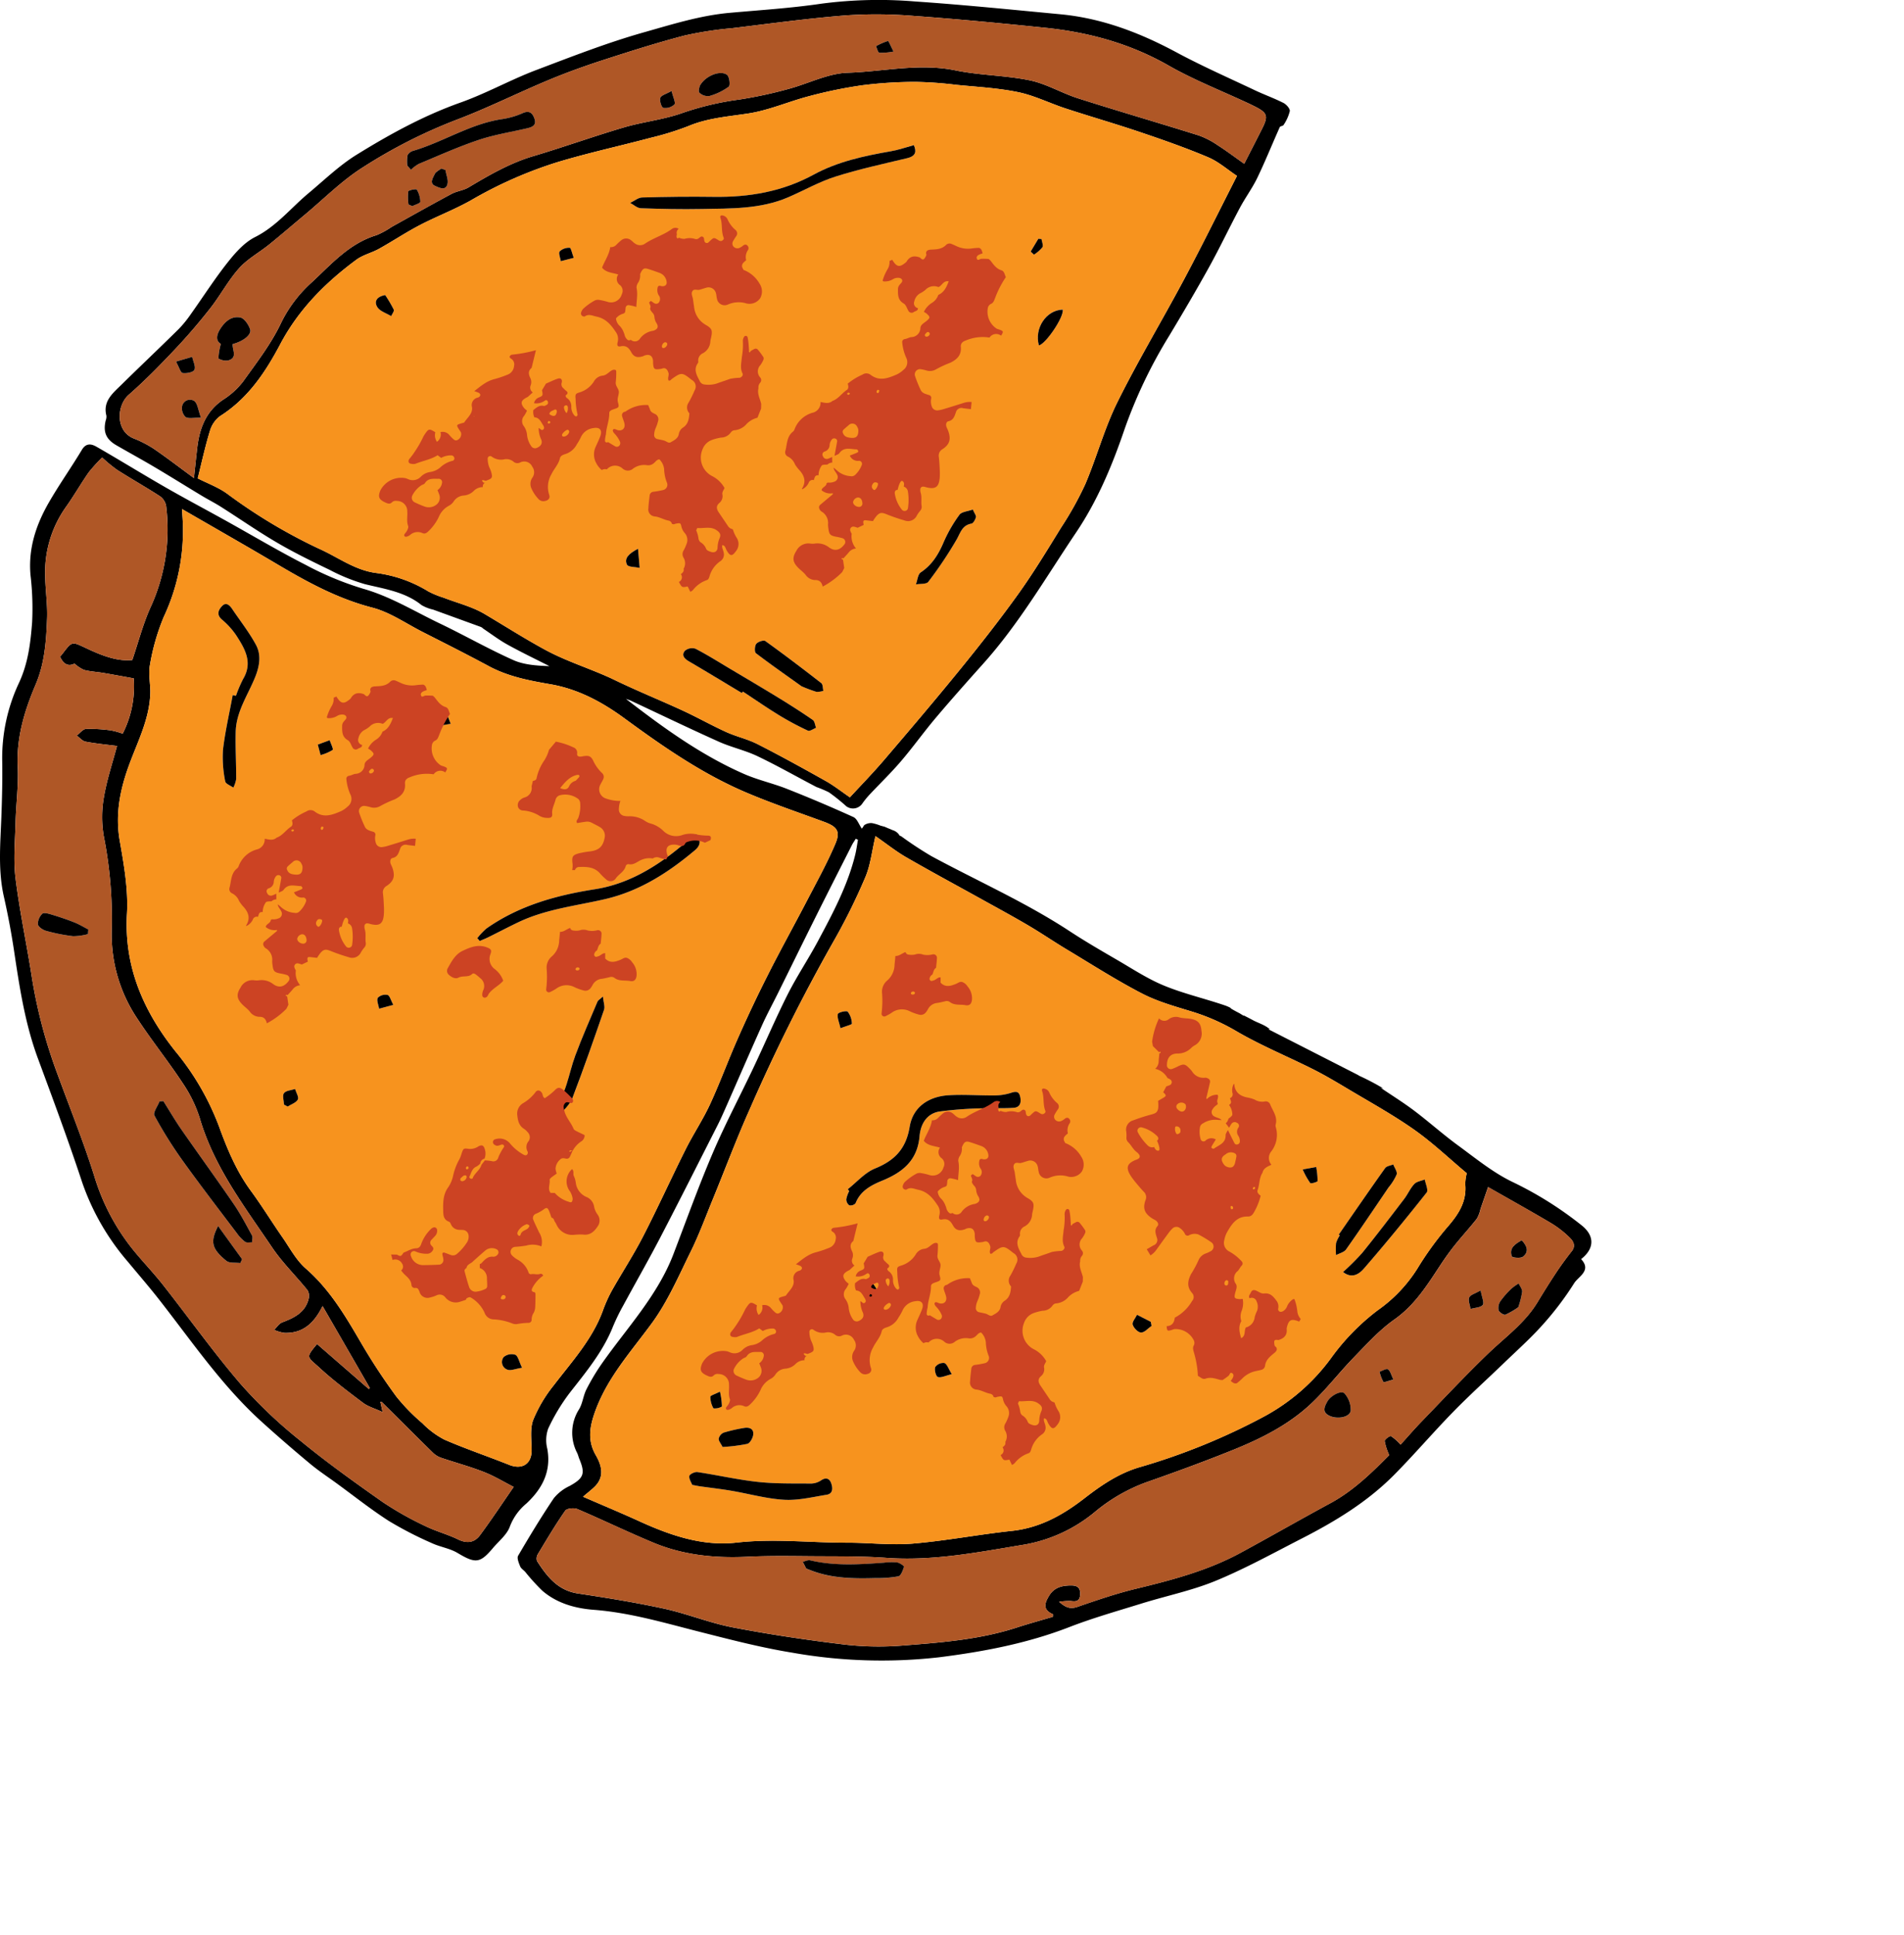 <svg id="Group_577" data-name="Group 577" xmlns="http://www.w3.org/2000/svg" xmlns:xlink="http://www.w3.org/1999/xlink" width="476.867" height="484.537" viewBox="0 0 476.867 484.537">
  <defs>
    <clipPath id="clip-path">
      <rect id="Rectangle_272" data-name="Rectangle 272" width="398.563" height="415.811" fill="none"/>
    </clipPath>
  </defs>
  <g id="Group_576" data-name="Group 576" clip-path="url(#clip-path)">
    <path id="Path_1428" data-name="Path 1428" d="M396.15,306.827a90.232,90.232,0,0,0-17.391-10.908c-4.874-2.355-9.2-5.91-13.612-9.139-3.749-2.741-7.222-5.859-10.931-8.66-2.694-2.034-5.574-3.822-8.371-5.72.2.033.4.078.593.122a59.528,59.528,0,0,0-6.084-3.193.5.5,0,0,1-.142-.119l-22.5-11.474c.1-.016.192-.027.289-.042-1.18-1.086-2.853-1.516-4.236-2.274-.741-.4-1.495-.784-2.249-1.163-.014.023-.028.046-.041.069-.333-.189-.66-.392-.987-.6-.713-.367-1.422-.742-2.109-1.157a.461.461,0,0,1-.186-.212,9.491,9.491,0,0,0-1.316-.582c-5.086-1.745-10.379-2.952-15.335-4.991-4.144-1.705-7.958-4.232-11.86-6.495-3.947-2.291-7.9-4.584-11.714-7.087-11.048-7.255-23.127-12.587-34.708-18.846a90.682,90.682,0,0,1-7.634-5.031.383.383,0,0,1-.4-.252c-.007-.017-.022-.029-.03-.045l-.051-.035.013-.02a3.031,3.031,0,0,0-1.551-1.1c-.7-.3-1.4-.572-2.1-.889-.345-.083-.69-.168-1.029-.27a11.259,11.259,0,0,0-2.1-.619,3,3,0,0,0-1.954.533,7.354,7.354,0,0,1-.575.855c-.742-1.07-1.194-2.491-2.1-2.9q-8.238-3.741-16.664-7.065c-3.52-1.392-7.278-2.214-10.736-3.73-10.8-4.733-20.272-11.615-29.577-18.8.427.158.867.287,1.277.479,7.321,3.421,14.6,6.931,21.973,10.237,3.144,1.411,6.594,2.155,9.7,3.636,5.012,2.39,9.845,5.155,14.774,7.722a30.511,30.511,0,0,1,3.106,1.319,47.177,47.177,0,0,1,4.354,3.493,2.823,2.823,0,0,0,3.933-.559,22.006,22.006,0,0,1,1.8-2.248c2.635-2.813,5.422-5.494,7.925-8.418,3.035-3.545,5.753-7.361,8.766-10.927,3.894-4.608,7.911-9.115,11.935-13.612,8.992-10.047,15.732-21.7,23.216-32.808,5.337-7.92,9.046-16.8,12.124-25.854a121.181,121.181,0,0,1,11.173-23.366c3.415-5.687,6.787-11.4,10-17.208,2.7-4.879,5.09-9.928,7.713-14.85,1.364-2.559,3.117-4.92,4.372-7.525,2-4.16,3.727-8.454,5.615-12.671.119-.264.8-.262.944-.532a10.837,10.837,0,0,0,1.566-3.472c.084-.62-.868-1.683-1.6-2.055-2.315-1.174-4.78-2.049-7.13-3.161-6.584-3.117-13.265-6.064-19.677-9.507-9.15-4.913-18.657-8.544-29.047-9.527-12.1-1.144-24.2-2.373-36.318-3.2a110.107,110.107,0,0,0-23.641.561c-7.58,1.115-15.255,1.593-22.9,2.281-7.362.663-14.317,2.864-21.4,4.864-9.254,2.613-18.146,6.1-27.086,9.483-6.4,2.425-12.45,5.825-18.9,8.114-9.247,3.283-17.756,7.956-26.015,13.063-4.343,2.685-8.1,6.341-12.051,9.638-4.423,3.688-8.014,8.282-13.379,10.977-2.681,1.347-4.934,3.9-6.857,6.329-3.295,4.156-6.158,8.653-9.246,12.976A28.314,28.314,0,0,1,44.74,82.41c-4.745,4.68-9.588,9.259-14.338,13.934-2.147,2.113-4.685,4.1-3.754,7.753a2.75,2.75,0,0,1-.175,1.19c-.682,2.879.076,4.7,2.67,6.2,3.2,1.848,6.439,3.614,9.614,5.495,3.947,2.339,7.839,4.771,11.769,7.139,1.583.954,3.242,1.787,4.8,2.776,4.7,2.983,9.278,6.173,14.081,8.98,4.255,2.489,8.7,4.665,13.151,6.807a46.494,46.494,0,0,0,8.87,3.588c4.941,1.212,9.99,1.9,14.147,5.233a10.15,10.15,0,0,0,2.907,1.135q6,2.18,12,4.358a3.3,3.3,0,0,1,.581.43c2,1.336,3.931,2.807,6.031,3.969,3.45,1.908,7.009,3.614,10.522,5.4-3.139-.123-6.341-.307-9.078-1.531-6.27-2.805-12.26-6.226-18.462-9.192-6.331-3.027-12.311-6.742-19.2-8.683a78.988,78.988,0,0,1-14.252-5.916c-6.833-3.486-13.436-7.423-20.147-11.148-5.063-2.81-10.182-5.52-15.2-8.4-5.733-3.292-11.357-6.775-17.093-10.061-1.222-.7-2.59-1.046-3.668.751-2.679,4.466-5.709,8.727-8.3,13.239-3.213,5.59-5.181,11.55-4.572,18.184a70.715,70.715,0,0,1,.4,11.781c-.4,5.182-1,10.281-3.325,15.235A44.249,44.249,0,0,0,.556,190.7c.073,4.59-.042,9.188-.211,13.777C.1,211.172-.536,217.849.968,224.5c1.014,4.488,1.868,9.022,2.552,13.571,1.368,9.106,2.737,18.186,5.955,26.89,3.832,10.362,7.688,20.724,11.15,31.212A60.62,60.62,0,0,0,32,315.892c2.66,3.212,5.4,6.365,7.964,9.649,8.179,10.453,15.666,21.49,25.591,30.465q5.964,5.394,12.157,10.535c2.1,1.749,4.394,3.256,6.605,4.867,4.343,3.164,8.56,6.524,13.074,9.421a92.268,92.268,0,0,0,10.736,5.537c2.085.98,4.516,1.308,6.466,2.472,4.463,2.662,5.611,2.645,8.848-1.208,1.489-1.773,3.541-3.366,4.261-5.418a13.888,13.888,0,0,1,4.122-5.736c3.975-3.7,6.307-8.066,5.233-13.787a8.621,8.621,0,0,1,.231-4.957,48.372,48.372,0,0,1,5.417-9c4.085-5.223,8.314-10.3,10.808-16.557a52.268,52.268,0,0,1,2.667-5.455c3.034-5.612,6.213-11.148,9.159-16.805,4.865-9.343,9.6-18.751,14.368-28.145.88-1.734,1.652-3.523,2.437-5.3,2.9-6.582,5.755-13.188,8.706-19.748,1.229-2.732,2.67-5.369,4-8.056,3.119-6.3,6.209-12.61,9.348-18.9,3.027-6.066,6.1-12.11,9.161-18.157.281-.555.649-1.065.976-1.595l.548.252c-.225,1.25-.384,2.516-.687,3.746-1.912,7.766-5.655,14.756-9.391,21.73-2.4,4.478-5.246,8.722-7.531,13.253-3.02,5.988-5.645,12.175-8.517,18.24-3.394,7.169-7.129,14.188-10.243,21.474-3.555,8.317-6.61,16.849-9.845,25.3-3.979,10.393-11.586,18.4-17.847,27.293a54.2,54.2,0,0,0-3.94,6.561c-.792,1.552-.948,3.446-1.812,4.941a10.922,10.922,0,0,0-.528,10.974c.241.488.355,1.038.565,1.543,1.537,3.687,1.062,4.808-2.435,6.744a11.252,11.252,0,0,0-3.967,3.069c-3.155,4.683-6.084,9.524-8.936,14.4-.348.6.17,1.815.507,2.657.218.546.849.92,1.273,1.391a51.121,51.121,0,0,0,4.292,4.725c3.655,3.148,8.264,4.417,12.838,4.765,8.979.683,17.491,3.208,26.121,5.4,7.829,1.99,15.679,4.043,23.64,5.338a127.993,127.993,0,0,0,36.746,1.154c11.148-1.407,22.063-3.47,32.6-7.552,5.929-2.3,12.078-4.036,18.16-5.925,6.2-1.924,12.629-3.237,18.594-5.7,7.4-3.06,14.463-6.964,21.609-10.624,8.327-4.265,16.3-9.119,22.941-15.8,5.1-5.138,9.8-10.662,14.86-15.845,4.09-4.193,8.452-8.118,12.669-12.188,3.3-3.181,6.736-6.239,9.777-9.651a77.009,77.009,0,0,0,7.859-10.375c1.065-1.707,4.444-3.162,1.739-6.036,3.342-2.614,3.456-5.792.158-8.441M48.572,119.7c-3.663-2.689-6.8-5.107-10.064-7.335a27.589,27.589,0,0,0-5.061-2.6c-4.576-1.883-4.237-8.256-1.2-10.918,4.041-3.539,7.818-7.4,11.512-11.31,3.133-3.313,6.11-6.792,8.926-10.379,2.533-3.227,4.478-6.947,7.2-9.987,2.1-2.35,5.043-3.936,7.539-5.952,2.99-2.415,5.9-4.933,8.85-7.393,4.824-4.017,9.31-8.571,14.568-11.9a129.284,129.284,0,0,1,23.369-11.88c7.824-2.959,15.342-6.723,23.068-9.954,4.43-1.853,8.962-3.494,13.531-4.977,6.816-2.209,13.654-4.388,20.582-6.2A89.467,89.467,0,0,1,183.3,7.068c9.531-1.154,19.054-2.46,28.618-3.218A113.74,113.74,0,0,1,229.006,4c10.912.784,21.809,1.831,32.693,2.948,10.928,1.123,21.3,3.932,30.986,9.466,6.372,3.643,13.288,6.332,19.959,9.45.515.239,1.023.494,1.531.747,3.283,1.63,3.546,2.413,1.882,5.7-1.38,2.726-2.775,5.445-4.432,8.693-2.344-1.65-4.449-3.239-6.665-4.655a20.4,20.4,0,0,0-4.723-2.436c-10.078-3.159-20.222-6.108-30.286-9.312-4.071-1.3-7.877-3.619-12.011-4.477-6.121-1.269-12.51-1.243-18.633-2.5-9.079-1.868-18,.3-26.961.587-5.059.161-10.018,2.8-15.074,4.116a107.819,107.819,0,0,1-12.2,2.611,72.449,72.449,0,0,0-14.28,3.388c-4.675,1.652-9.737,2.168-14.514,3.573-7.622,2.243-15.112,4.937-22.729,7.2-5.854,1.737-11.021,4.746-16.2,7.824-1.29.767-2.936.915-4.269,1.628-5.031,2.693-10,5.5-14.993,8.267A20.889,20.889,0,0,1,94.3,58.886c-6.716,2.026-11.181,7.1-16.033,11.645A33.239,33.239,0,0,0,70.426,80.79c-2.467,5.259-6.139,9.983-9.55,14.753a19.469,19.469,0,0,1-4.988,4.529c-4.365,2.951-5.946,7.261-6.506,12.175-.254,2.213-.483,4.429-.81,7.449m87.965,43c-5.181-2.817-10.1-5.958-15.15-8.951-3.134-1.859-6.838-2.756-10.282-4.093a22.917,22.917,0,0,1-3.8-1.557,33.059,33.059,0,0,0-13.126-4.634c-5.334-.705-9.467-3.915-14.139-6.009a133.806,133.806,0,0,1-23.193-13.872c-2.205-1.584-4.855-2.547-7.327-3.807,1.035-4.121,1.88-8.044,3.056-11.865a7.072,7.072,0,0,1,2.549-3.722c6.968-4.411,11.349-10.966,15.065-18,4.6-8.7,11.3-15.415,19.075-21.16,1.651-1.22,3.823-1.7,5.649-2.721,3.448-1.919,6.746-4.118,10.241-5.941,4.2-2.19,8.67-3.873,12.785-6.2a106.24,106.24,0,0,1,21.466-9.5c7.763-2.351,15.714-4.078,23.56-6.161a72.651,72.651,0,0,0,9.474-2.943c4.841-2.029,9.917-2.368,15-3.154,5.194-.8,10.157-3.019,15.29-4.346a113.822,113.822,0,0,1,13.218-2.707,106.98,106.98,0,0,1,13.285-.846,95.168,95.168,0,0,1,10.282.738c5.176.518,10.417.779,15.489,1.829,4.067.841,7.9,2.776,11.879,4.079,6.215,2.034,12.5,3.843,18.7,5.938,5.72,1.935,11.438,3.929,16.994,6.28,2.627,1.111,4.876,3.116,7.234,4.675-4.462,8.75-8.678,17.321-13.168,25.745-5.518,10.356-11.589,20.43-16.8,30.935-3.248,6.554-5.152,13.761-8.031,20.517a83.143,83.143,0,0,1-6.032,10.824c-3.438,5.572-6.834,11.192-10.641,16.509-4.6,6.424-9.488,12.651-14.472,18.785-6.284,7.736-12.748,15.329-19.222,22.909-2.808,3.286-5.836,6.383-8.583,9.369-2.113-1.443-3.976-2.925-6.025-4.075-5.651-3.171-11.327-6.306-17.1-9.245-2.5-1.271-5.322-1.883-7.882-3.048-3.676-1.671-7.2-3.665-10.871-5.358-5.633-2.6-11.4-4.927-16.98-7.627-5.715-2.764-11.812-4.519-17.464-7.591m-16.33,221.714c-1.379,1.862-3.251,2.129-5.487,1.041-2.671-1.3-5.612-2.052-8.269-3.375a81.017,81.017,0,0,1-10.558-5.95c-6.979-4.9-13.933-9.873-20.523-15.273a119.2,119.2,0,0,1-15.046-14.246c-6.841-7.971-12.957-16.564-19.457-24.832-2.237-2.845-4.746-5.473-7.059-8.26a54.313,54.313,0,0,1-10.141-18.856C21,286.08,17.613,277.72,14.516,269.272A126.686,126.686,0,0,1,8.011,244.92c-1.283-8.338-3.079-16.6-4.116-24.968-.573-4.6-.12-9.341,0-14.016.122-4.656.766-9.326.543-13.959C4.09,184.653,6.152,177.922,8.93,171.4c2.282-5.356,2.643-10.925,2.861-16.533.138-3.522-.42-7.064-.472-10.6a28.183,28.183,0,0,1,5.161-17.275c2.013-2.82,3.738-5.843,5.715-8.69a41.016,41.016,0,0,1,3.386-3.744,37.815,37.815,0,0,0,3.715,3.065c3.54,2.26,7.207,4.324,10.732,6.607a3.829,3.829,0,0,1,1.57,2.378,46.8,46.8,0,0,1-3.993,25.67c-1.809,4.081-2.94,8.464-4.471,12.986-3.9.393-7.793-1.2-11.573-2.977-3.533-1.66-3.471-1.791-5.841,1.319-.194.254-.405.494-.677.826.837,1.847,2.046,2.545,3.609,1.725a9.274,9.274,0,0,0,2.381,1.579c1.585.411,3.255.49,4.88.763,2.5.422,5,.891,7.585,1.355A26.16,26.16,0,0,1,30.723,183.7a19.188,19.188,0,0,0-2.937-.818,37.566,37.566,0,0,0-6.248-.365c-.8.046-1.547,1.077-2.318,1.659.735.528,1.41,1.374,2.215,1.525,2.667.5,5.382.754,7.872,1.075-1.1,4.157-2.545,8.428-3.284,12.817a28.519,28.519,0,0,0-.042,9.735,106.794,106.794,0,0,1,2,23.528,37.783,37.783,0,0,0,6.41,22.191c3.593,5.5,7.74,10.647,11.356,16.138a33.656,33.656,0,0,1,4.293,8.824c3.581,12.186,11.177,22.076,18.105,32.327,2.581,3.818,5.946,7.1,8.861,10.7a2.8,2.8,0,0,1,.3,2.122c-.831,3.489-3.631,4.8-6.64,5.952-.79.3-1.342,1.228-2,1.868a10.35,10.35,0,0,0,2.509.754c4.457.173,7.388-2.174,9.613-6.716l11.829,20.495-.222.307L79.4,336.52c-2.9,3.522-2.51,3.072.66,5.983,3.42,3.14,7.15,5.956,10.869,8.748,1.264.949,2.9,1.395,4.892,2.31-.3-1.358-.431-1.954-.563-2.549.138.017.318-.013.392.062,4.276,4.238,8.529,8.5,12.827,12.714a5.493,5.493,0,0,0,2.013,1.222c3.556,1.209,7.2,2.179,10.689,3.548,2.667,1.046,5.149,2.563,7.475,3.749-2.919,4.213-5.58,8.236-8.447,12.107m89.049-173.222c-2.052,4.832-4.608,9.455-7.037,14.121-3.24,6.227-6.654,12.364-9.82,18.626q-4,7.9-7.577,16.008c-2.432,5.474-4.48,11.122-6.993,16.557-1.794,3.878-4.2,7.467-6.118,11.294-3.624,7.24-6.963,14.625-10.67,21.822-2.4,4.658-5.288,9.062-7.86,13.634a35.9,35.9,0,0,0-2.253,5.087c-2.651,7.114-7.707,12.6-12.213,18.491a34.894,34.894,0,0,0-5.165,8.685c-.847,2.266-.417,5.042-.4,7.59.019,3.456-2.365,4.973-5.651,3.663-5.384-2.145-10.89-4-16.2-6.307a21.6,21.6,0,0,1-5.53-4.122,47.975,47.975,0,0,1-6.52-6.686,152.53,152.53,0,0,1-8.793-13.384c-3.942-6.749-7.851-13.41-13.883-18.659-2.412-2.1-4-5.167-5.873-7.861-2.662-3.839-5.11-7.831-7.876-11.592-3.635-4.943-5.933-10.507-8-16.2a65.963,65.963,0,0,0-10.854-18.679C36,253.3,31.046,242.168,31.8,228.8c.342-6.033-.748-12.224-1.805-18.234-1.2-6.82.12-13.092,2.468-19.392,2.131-5.719,4.971-11.265,5.176-17.545.079-2.392-.541-4.878-.082-7.17a54.814,54.814,0,0,1,3.453-11.992,50.72,50.72,0,0,0,4.7-25.048c-.033-.468-.054-.936-.113-1.956,8.264,4.783,16.131,9.254,23.914,13.866,7.523,4.459,15.1,8.576,23.722,10.809,4.432,1.148,8.436,3.972,12.606,6.092,5.541,2.818,11.1,5.611,16.568,8.558,4.846,2.611,10.131,3.618,15.441,4.537,6.962,1.205,12.981,4.462,18.557,8.544,9.639,7.057,19.431,13.868,30.471,18.56,6.364,2.705,12.933,4.935,19.433,7.314,3.284,1.2,4.256,2.346,2.941,5.444m-60.384,161.13c2.645-2.522,1.809-5.434.354-7.956-2.014-3.489-1.6-6.754-.393-10.309,2.972-8.76,9.058-15.422,14.393-22.689,4.012-5.463,6.762-11.889,9.794-18.024,2.075-4.2,3.691-8.626,5.473-12.967,3.1-7.547,5.956-15.2,9.29-22.64a450.525,450.525,0,0,1,20.8-41.692,152.2,152.2,0,0,0,8.133-16.365c1.308-3.059,1.652-6.53,2.552-10.327,2.826,1.963,5.154,3.832,7.709,5.305,6.294,3.63,12.695,7.072,19.047,10.6,3.869,2.149,7.765,4.252,11.578,6.5,3.26,1.919,6.387,4.062,9.631,6.009,6.224,3.734,12.354,7.662,18.789,11,3.89,2.016,8.235,3.217,12.459,4.509a51.908,51.908,0,0,1,11.2,4.935c6.128,3.584,12.759,6.3,19.124,9.49,2.883,1.445,5.67,3.093,8.439,4.75,5.665,3.391,11.478,6.58,16.871,10.363,4.643,3.257,8.788,7.223,13.246,10.954a11.21,11.21,0,0,0-.377,2.773c.38,4.194-1.547,7.289-4.159,10.349a79.12,79.12,0,0,0-7.8,10.7,36.38,36.38,0,0,1-9.937,10.468,56.008,56.008,0,0,0-11.722,12.009,50.34,50.34,0,0,1-16.858,14.663,160.48,160.48,0,0,1-31.067,12.638c-5.219,1.524-9.584,4.5-13.818,7.779-5.388,4.177-11.162,7.421-18.182,8.171-8.291.887-16.514,2.478-24.815,3.179-5.409.457-10.9-.231-16.361-.221-9.251.017-18.461-1.085-27.767-.028-8.6.976-16.683-1.829-24.465-5.384-4.533-2.071-9.139-3.982-14.015-6.1,1.191-1.013,2.06-1.683,2.85-2.435m244.77-59.02c-1.343,1.711-2.637,3.469-3.841,5.28-1.624,2.444-3.178,4.936-4.7,7.448-3.192,5.28-8.165,8.81-12.5,12.99-5.667,5.467-11.058,11.223-16.531,16.89-1.889,1.957-3.667,4.022-5.277,5.8a12.69,12.69,0,0,0-2.408-2.131c-.269-.14-1.6.825-1.579,1.244a14.527,14.527,0,0,0,1.138,3.509c-4.144,4.167-8.832,8.865-14.806,12.087-7.527,4.059-14.942,8.327-22.464,12.4-8.179,4.424-17.069,6.786-26.048,8.953-5,1.207-9.894,2.881-14.763,4.556-1.705.586-2.864.266-4.6-1.263a16.564,16.564,0,0,1,2.949-.2c1.268.18,2.193.086,2.316-1.477.126-1.593-.428-2.4-2.164-2.413-2.316-.013-4.327.466-5.609,2.593-1.05,1.743-1.73,3.448.966,4.612-.013.216-.026.433-.04.649-3,.891-6.03,1.716-9.01,2.685-9.232,3-18.835,3.746-28.4,4.491a74.925,74.925,0,0,1-14.665-.223c-9.392-1.127-18.771-2.521-28.059-4.3-5.814-1.116-11.391-3.424-17.185-4.688-7.14-1.559-14.377-2.71-21.608-3.806-5.073-.769-7.769-4.287-10.256-8.142a2.163,2.163,0,0,1,.267-1.788c2.2-3.648,4.374-7.318,6.81-10.806.41-.588,2.216-.756,3.069-.393,6.394,2.721,12.65,5.771,19.068,8.431,7.483,3.1,15.358,3.89,23.429,3.5,5.414-.263,10.847-.175,16.271-.131,6.2.051,12.412-.043,18.583.407,11.761.856,23.17-1.443,34.64-3.33a37.78,37.78,0,0,0,17.7-8.257,43.255,43.255,0,0,1,12.946-7.4c7.22-2.53,14.411-5.162,21.506-8.02,7.064-2.845,13.9-6.278,19.512-11.524,3.852-3.6,7.088-7.858,10.775-11.649,3.242-3.333,6.419-6.869,10.184-9.519,5.156-3.628,8.267-8.7,11.59-13.732,1.106-1.674,2.276-3.314,3.531-4.879,1.8-2.242,3.753-4.359,5.524-6.621a8.435,8.435,0,0,0,.91-2.438c.624-1.794,1.243-3.588,1.894-5.467,5.556,3.165,10.766,6.058,15.89,9.1a25.328,25.328,0,0,1,4.552,3.561c.912.877,1.577,2.049.495,3.428"/>
    <path id="Path_1429" data-name="Path 1429" d="M309.8,44.051c-4.462,8.75-8.678,17.32-13.167,25.745-5.519,10.356-11.589,20.43-16.8,30.935-3.249,6.554-5.153,13.761-8.031,20.517a83.142,83.142,0,0,1-6.033,10.823c-3.438,5.573-6.833,11.192-10.64,16.51-4.6,6.424-9.489,12.651-14.472,18.785-6.285,7.736-12.748,15.329-19.223,22.908-2.808,3.287-5.836,6.384-8.582,9.37-2.113-1.443-3.976-2.925-6.025-4.075-5.651-3.172-11.328-6.306-17.1-9.245-2.5-1.271-5.322-1.883-7.883-3.048-3.675-1.672-7.2-3.665-10.871-5.359-5.632-2.6-11.4-4.926-16.98-7.626-5.714-2.764-11.811-4.519-17.463-7.591-5.181-2.817-10.1-5.958-15.15-8.951-3.135-1.859-6.838-2.756-10.283-4.094a22.817,22.817,0,0,1-3.8-1.556,33.064,33.064,0,0,0-13.127-4.634c-5.333-.705-9.467-3.915-14.139-6.009a133.806,133.806,0,0,1-23.193-13.872c-2.205-1.584-4.855-2.547-7.326-3.807,1.035-4.121,1.879-8.044,3.055-11.865a7.078,7.078,0,0,1,2.549-3.722c6.968-4.411,11.35-10.966,15.065-18,4.6-8.7,11.3-15.415,19.075-21.16,1.651-1.22,3.823-1.7,5.649-2.721,3.448-1.919,6.746-4.118,10.242-5.941,4.2-2.19,8.67-3.873,12.783-6.2a106.349,106.349,0,0,1,21.467-9.5c7.764-2.352,15.714-4.078,23.56-6.161a72.651,72.651,0,0,0,9.474-2.943c4.841-2.028,9.917-2.368,15-3.154,5.194-.8,10.156-3.019,15.29-4.346a113.764,113.764,0,0,1,13.217-2.707,107.009,107.009,0,0,1,13.286-.846,95.15,95.15,0,0,1,10.281.738c5.177.518,10.417.778,15.49,1.828,4.066.842,7.9,2.777,11.879,4.08,6.214,2.034,12.5,3.843,18.7,5.938,5.721,1.935,11.438,3.929,16.995,6.28,2.627,1.111,4.875,3.116,7.233,4.675m-80.927-7.706c-2.015.546-3.819,1.189-5.677,1.512-6.715,1.166-13.383,2.581-19.41,5.87-7.841,4.278-16.211,5.683-25,5.559-5.982-.084-11.97-.011-17.95.155-1.013.028-2,.886-3,1.361.88.466,1.746,1.3,2.641,1.336,5.079.181,10.167.291,15.247.194,7.331-.139,14.738.054,21.686-2.939,3.943-1.7,7.726-3.87,11.793-5.16,5.89-1.869,11.958-3.19,17.979-4.624,2.269-.54,2.349-1.714,1.692-3.264M185.812,173.524q.12-.187.238-.375c3.03,1.992,6.014,4.059,9.1,5.952a72.623,72.623,0,0,0,7.2,3.842c.466.217,1.345-.45,2.033-.709-.264-.671-.331-1.628-.823-1.968-2.786-1.924-5.644-3.746-8.532-5.515-4.061-2.487-8.165-4.9-12.257-7.336-2.849-1.7-5.66-3.469-8.6-4.986a2.8,2.8,0,0,0-2.618.5c-.943,1.084-.191,1.97.97,2.65,4.453,2.605,8.861,5.287,13.285,7.941m14.937-1.7a36.128,36.128,0,0,0,3.717,1.393,4.756,4.756,0,0,0,1.744-.255c-.161-.653-.1-1.591-.518-1.916-4.612-3.593-9.27-7.131-14.016-10.542-.415-.3-1.843.17-2.264.706-.408.519-.475,2.044-.091,2.336,3.9,2.964,7.913,5.766,11.428,8.278m42.9-44.251c-1.269.464-2.786.542-3.35,1.316a35.418,35.418,0,0,0-3.95,6.867c-1.3,3.041-2.892,5.665-5.731,7.55-.744.494-.83,1.98-1.217,3.01,1.06-.195,2.625-.013,3.1-.647a99.934,99.934,0,0,0,7.1-10.6c.971-1.719,1.38-3.561,3.71-3.976.47-.084.947-.986,1.119-1.6.108-.385-.346-.928-.774-1.928m22.523-50.053c-4.169.1-7.172,4.718-5.975,8.96,1.705-.352,6.276-7.045,5.975-8.96M96.481,73.89c-1.87.306-2.931,1.426-1.99,2.975.652,1.073,2.286,1.549,3.481,2.292.235-.552.811-1.257.644-1.628a33.9,33.9,0,0,0-2.135-3.639M159.793,137.4c-2.341,1.233-3.506,2.4-2.762,3.986.292.625,2.071.551,3.173.8l-.411-4.782M143.7,64.555c-.44-1.165-.71-2.507-.992-2.509a3.44,3.44,0,0,0-2.517.881c-.365.47.144,1.62.265,2.468l3.244-.84m114.435-1.56.824.76a8.848,8.848,0,0,0,2.1-1.833c.287-.473-.116-1.366-.209-2.07l-.795-.069-1.923,3.212" fill="#f7931e"/>
    <path id="Path_1430" data-name="Path 1430" d="M45.6,127.467c8.264,4.784,16.131,9.254,23.914,13.866,7.524,4.459,15.105,8.576,23.722,10.809,4.432,1.149,8.436,3.972,12.606,6.093,5.541,2.817,11.1,5.61,16.568,8.558,4.846,2.611,10.132,3.617,15.442,4.537,6.961,1.2,12.981,4.462,18.557,8.544,9.639,7.057,19.431,13.867,30.47,18.559,6.364,2.706,12.933,4.935,19.433,7.314,3.284,1.2,4.257,2.346,2.941,5.445-2.051,4.832-4.608,9.454-7.036,14.121-3.24,6.226-6.654,12.363-9.821,18.626q-3.995,7.9-7.577,16.007c-2.432,5.475-4.48,11.122-6.993,16.557-1.793,3.878-4.2,7.467-6.117,11.294-3.625,7.241-6.964,14.626-10.671,21.822-2.4,4.658-5.288,9.062-7.859,13.635a35.843,35.843,0,0,0-2.254,5.086c-2.65,7.114-7.707,12.6-12.213,18.491a34.908,34.908,0,0,0-5.164,8.685c-.848,2.266-.417,5.042-.4,7.59.019,3.456-2.365,4.973-5.651,3.664-5.383-2.146-10.89-4-16.2-6.308a21.579,21.579,0,0,1-5.53-4.122,47.973,47.973,0,0,1-6.52-6.686,152.52,152.52,0,0,1-8.792-13.384c-3.943-6.748-7.851-13.41-13.883-18.659-2.413-2.1-4-5.166-5.873-7.86-2.663-3.839-5.111-7.832-7.877-11.593-3.634-4.943-5.933-10.506-8-16.195a65.949,65.949,0,0,0-10.853-18.679C36,253.3,31.047,242.167,31.8,228.8c.342-6.032-.747-12.224-1.8-18.234-1.2-6.82.119-13.091,2.467-19.392,2.131-5.719,4.972-11.265,5.177-17.544.078-2.392-.541-4.879-.083-7.171a54.9,54.9,0,0,1,3.453-11.992,50.743,50.743,0,0,0,4.7-25.048c-.033-.467-.055-.936-.114-1.956m73.941,107.44.614.7c.709-.306,1.432-.582,2.123-.924,2.53-1.251,5.028-2.567,7.575-3.781,6.869-3.271,14.4-4.079,21.688-5.769,8.627-2,15.833-6.626,22.5-12.239,1.4-1.177,1.629-2.443.273-4.056-2.3,1.866-4.464,3.739-6.75,5.438-5.583,4.148-11.64,7.3-18.6,8.39-9.668,1.511-18.957,4.083-27.1,9.8a16.655,16.655,0,0,0-2.322,2.444M59.1,174.214l-.812-.171c-.843,4.572-1.908,9.119-2.441,13.727a29.977,29.977,0,0,0,.563,7.872c.094.612,1.32,1.049,2.026,1.566a7.334,7.334,0,0,0,.719-2.157c.01-3.939-.22-7.881-.124-11.816.124-5.027,3.019-9.15,4.839-13.614,1.122-2.752,1.63-5.6.222-8.194-1.708-3.145-3.958-5.994-5.963-8.979-.663-.987-1.545-1.747-2.532-.681-.858.927-1.448,2.1-.037,3.338a19.27,19.27,0,0,1,3.569,3.919c2.156,3.355,4.274,6.789,1.758,10.989a31.886,31.886,0,0,0-1.787,4.2m91.91,75.3c-.816.743-1.219.942-1.35,1.255-1.891,4.493-3.878,8.953-5.571,13.522-1.719,4.637-2.165,9.773-5.586,13.734-.256.3-.064.984-.08,1.489.553-.069,1.34.069,1.617-.244,1.217-1.375,2.705-2.719,3.336-4.366,2.8-7.3,5.369-14.683,7.916-22.074.276-.8-.135-1.839-.282-3.316m-20.253,92.95c-.777-1.587-1.013-2.956-1.709-3.256a3.078,3.078,0,0,0-2.893.577,2.012,2.012,0,0,0,1,3.171c.814.282,1.9-.225,3.6-.492m1-46.982c-.926-1.47-1.472-2.918-1.883-2.88a13.518,13.518,0,0,0-3.532,1.281c.329.8.591,2.239,1,2.281,1.18.121,2.418-.32,4.417-.682m-60.622-18.9.9.476c.89-.563,2.117-.944,2.554-1.753.315-.58-.424-1.732-.693-2.629-.963.319-2.285.37-2.782,1.036-.457.611-.024,1.887.017,2.87M79.6,186.429l.7,2.63a10.957,10.957,0,0,0,3.009-1.285c.248-.2-.463-1.588-.734-2.432L79.6,186.429m33.275-5.19c-.636-1.623-1.006-2.564-1.375-3.506a7.929,7.929,0,0,0-2.415,1.66,2.266,2.266,0,0,0,.481,2.153c.739.282,1.737-.111,3.309-.307M98.51,251.606c-.639-1.167-.91-2.344-1.449-2.483a2.7,2.7,0,0,0-2.438.71c-.345.682.179,1.8.328,2.734l3.559-.961" fill="#f7931e"/>
    <path id="Path_1431" data-name="Path 1431" d="M219.27,209.353c2.826,1.963,5.154,3.831,7.709,5.305,6.294,3.63,12.695,7.072,19.047,10.6,3.869,2.149,7.765,4.253,11.578,6.5,3.261,1.918,6.387,4.062,9.631,6.008,6.225,3.735,12.354,7.663,18.789,11,3.891,2.016,8.235,3.217,12.459,4.509a51.839,51.839,0,0,1,11.2,4.935c6.129,3.584,12.759,6.3,19.124,9.49,2.884,1.445,5.67,3.093,8.44,4.75,5.664,3.391,11.478,6.58,16.871,10.363,4.642,3.257,8.788,7.223,13.245,10.954a11.2,11.2,0,0,0-.377,2.773c.38,4.194-1.547,7.288-4.159,10.348a79.193,79.193,0,0,0-7.8,10.7,36.392,36.392,0,0,1-9.937,10.468,56.027,56.027,0,0,0-11.722,12.008,50.332,50.332,0,0,1-16.858,14.664,160.543,160.543,0,0,1-31.067,12.638c-5.218,1.524-9.584,4.5-13.817,7.778-5.388,4.178-11.163,7.422-18.181,8.172-8.293.886-16.516,2.478-24.817,3.179-5.409.457-10.9-.231-16.36-.221-9.252.017-18.462-1.085-27.768-.028-8.6.976-16.683-1.829-24.465-5.384-4.533-2.071-9.139-3.983-14.015-6.1,1.192-1.013,2.06-1.683,2.85-2.436,2.645-2.521,1.809-5.434.354-7.955-2.014-3.49-1.6-6.754-.393-10.309,2.972-8.76,9.058-15.422,14.393-22.689,4.012-5.463,6.762-11.889,9.794-18.024,2.075-4.2,3.691-8.626,5.473-12.968,3.1-7.546,5.956-15.2,9.29-22.639a450.525,450.525,0,0,1,20.8-41.692,152.01,152.01,0,0,0,8.133-16.365c1.308-3.059,1.652-6.53,2.552-10.327m-6.935,88.409.353.478a7.235,7.235,0,0,0-.73,2.042,1.856,1.856,0,0,0,.754,1.516,1.679,1.679,0,0,0,1.569-.528c1.207-3.133,3.976-4.544,6.686-5.654,5.166-2.117,8.82-5.1,9.336-11.137.251-2.946,1.749-5.653,4.977-6.17a98.814,98.814,0,0,1,10.963-.806c2.564-.122,5.148.079,7.7-.127,1.756-.143,1.866-1.685,1.507-2.981-.382-1.379-1.393-1.034-2.518-.672a13.7,13.7,0,0,1-4.013.557c-3.791.035-7.6-.278-11.37-.038-4.986.316-8.9,2.942-9.72,7.891-.907,5.51-3.736,8.437-8.68,10.448-2.552,1.037-4.562,3.411-6.816,5.181m-38.968,74.032c.966.181,1.429.287,1.9.353,2.623.37,5.259.667,7.869,1.11,4.426.751,8.813,2,13.262,2.264,3.506.205,7.1-.686,10.623-1.25,1.688-.269,1.546-1.759,1.151-2.893s-1.251-1.559-2.493-.733a4.706,4.706,0,0,1-2.472.817c-4.463-.039-8.956.072-13.379-.407-5.078-.549-10.088-1.707-15.148-2.467-.652-.1-1.94.515-2.026.969-.138.731.481,1.6.714,2.237m163.011-53.289c2.32,1.792,4.121.391,5.246-.908,5.381-6.207,10.592-12.566,15.69-19.007.469-.591-.285-2.15-.472-3.259-.89.359-2.02.494-2.617,1.13-1.021,1.088-1.631,2.549-2.548,3.75-3.461,4.532-6.915,9.072-10.5,13.5a62.834,62.834,0,0,1-4.8,4.791m-1.073-9.378.278.194a7.342,7.342,0,0,0-.951,1.956,17.788,17.788,0,0,0-.006,2.992c.856-.467,2.011-.721,2.516-1.435,3.622-5.124,7.116-10.34,10.642-15.531a13.284,13.284,0,0,0,2.018-3.239c.208-.684-.536-1.659-.854-2.5-.69.3-1.658.4-2.031.92-3.925,5.51-7.756,11.088-11.612,16.646M180.972,362.3a43,43,0,0,0,6.192-.774c.686-.18,1.421-1.52,1.5-2.385.128-1.468-1.1-1.814-2.33-1.594a40,40,0,0,0-5.091,1.171,2.175,2.175,0,0,0-1.232,1.5c-.069.547.513,1.177.965,2.085m107.441-30.328q-.105-.51-.209-1.02l-3.429-1.749c-.4.83-1.285,1.8-1.091,2.453.252.845,1.354,1.98,2.1,1.988.869.01,1.75-1.067,2.626-1.672m-68-7.808c-1-1.492-1.406-2.571-2.188-3.081-.371-.242-2.045.543-2.09.971a10.182,10.182,0,0,0,.65,3.2l3.628-1.09m-9.9-66.713c1.434-.56,2.867-.914,2.848-1.147a5.119,5.119,0,0,0-1.034-2.988c-.324-.34-2.362.157-2.469.571-.227.882.3,1.958.655,3.564M326.27,292.819a18.521,18.521,0,0,0,1.885,3.4c.2.229,1.838-.287,1.848-.5a21.27,21.27,0,0,0-.353-3.518l-3.38.624m-87.884,51.255c-.828-1.331-1.164-2.511-1.866-2.8a2.485,2.485,0,0,0-2.277,1.007c-.276.682.167,2.335.645,2.488.813.261,1.9-.321,3.5-.7m-58.073,4.373c-1.28.656-2.4.969-2.4,1.281a5.959,5.959,0,0,0,.777,2.9,3.5,3.5,0,0,0,2.114-.449,17.492,17.492,0,0,0-.489-3.734" fill="#f7931e"/>
    <path id="Path_1432" data-name="Path 1432" d="M33.134,165.264c-3.9.393-7.793-1.2-11.573-2.978-3.532-1.659-3.47-1.791-5.841,1.319-.193.254-.4.5-.677.827.837,1.847,2.045,2.545,3.609,1.725a9.358,9.358,0,0,0,2.38,1.579c1.586.41,3.256.49,4.881.763,2.506.422,5,.891,7.585,1.355A26.154,26.154,0,0,1,30.724,183.7a19.366,19.366,0,0,0-2.938-.817,37.561,37.561,0,0,0-6.247-.365c-.8.046-1.547,1.076-2.318,1.658.734.528,1.409,1.375,2.215,1.526,2.667.5,5.381.754,7.872,1.075-1.1,4.157-2.546,8.428-3.285,12.817a28.519,28.519,0,0,0-.042,9.735,106.673,106.673,0,0,1,2,23.528,37.783,37.783,0,0,0,6.41,22.191c3.594,5.5,7.74,10.647,11.357,16.138a33.719,33.719,0,0,1,4.293,8.824c3.581,12.186,11.176,22.076,18.105,32.327,2.579,3.818,5.945,7.1,8.86,10.7a2.794,2.794,0,0,1,.3,2.122c-.83,3.489-3.63,4.8-6.64,5.952-.79.3-1.342,1.228-2,1.868a10.35,10.35,0,0,0,2.509.754c4.457.173,7.389-2.174,9.614-6.716,4.128,7.153,7.978,13.824,11.829,20.495l-.223.307L79.4,336.52c-2.9,3.522-2.511,3.072.66,5.983,3.42,3.14,7.15,5.956,10.868,8.748,1.264.949,2.9,1.395,4.892,2.31-.3-1.358-.431-1.954-.559-2.55.134.018.313-.012.389.063,4.275,4.238,8.528,8.5,12.827,12.714a5.481,5.481,0,0,0,2.012,1.222c3.555,1.209,7.2,2.179,10.689,3.548,2.667,1.046,5.15,2.563,7.475,3.749-2.919,4.213-5.58,8.236-8.447,12.107-1.379,1.862-3.251,2.129-5.486,1.041-2.672-1.3-5.612-2.052-8.271-3.375a81.137,81.137,0,0,1-10.557-5.95c-6.979-4.9-13.933-9.873-20.522-15.273a119.209,119.209,0,0,1-15.047-14.246c-6.841-7.971-12.956-16.564-19.457-24.832-2.237-2.845-4.746-5.473-7.058-8.26a54.264,54.264,0,0,1-10.141-18.856C21,286.08,17.613,277.72,14.516,269.272a126.683,126.683,0,0,1-6.5-24.352c-1.284-8.338-3.079-16.6-4.118-24.968-.571-4.6-.119-9.341,0-14.016.123-4.656.766-9.326.544-13.958-.352-7.326,1.71-14.056,4.489-20.578,2.281-5.356,2.642-10.925,2.861-16.533.137-3.522-.421-7.064-.473-10.6a28.178,28.178,0,0,1,5.162-17.276c2.012-2.82,3.737-5.844,5.714-8.69a41.042,41.042,0,0,1,3.387-3.744,37.64,37.64,0,0,0,3.713,3.064c3.541,2.261,7.208,4.325,10.733,6.608a3.83,3.83,0,0,1,1.571,2.378,46.818,46.818,0,0,1-3.993,25.669c-1.81,4.082-2.94,8.465-4.472,12.987m7.78,110.44-.96.065c-.466,1.209-1.672,2.82-1.272,3.557a106.616,106.616,0,0,0,7.013,11.222c4.444,6.2,9.1,12.242,13.7,18.33a9.494,9.494,0,0,0,2,2.067c.407.287,1.144.106,1.732.137.008-.583.231-1.284-.013-1.729-1.461-2.671-2.878-5.387-4.593-7.894-4.27-6.239-8.725-12.351-13.038-18.56-1.619-2.332-3.052-4.793-4.57-7.195M22.038,233.881q.036-.582.071-1.166c-1.184-.6-2.33-1.3-3.561-1.789-1.869-.737-3.783-1.37-5.707-1.954-.731-.221-1.887-.533-2.24-.185a3.6,3.6,0,0,0-1.113,2.629c.094.649,1.22,1.422,2.024,1.641a44.4,44.4,0,0,0,6.815,1.354,14.711,14.711,0,0,0,3.711-.53m38.143,82.37.443-.962c-1.932-2.674-3.864-5.348-6.008-8.317-2.035,3.974-1.629,5.689,2.062,8.725.787.648,2.316.393,3.5.554" fill="#af5726"/>
    <path id="Path_1433" data-name="Path 1433" d="M265.267,401.058a16.569,16.569,0,0,1,2.949-.2c1.268.179,2.193.086,2.316-1.477.126-1.593-.428-2.4-2.164-2.413-2.316-.013-4.327.466-5.608,2.593-1.051,1.743-1.731,3.447.966,4.612-.014.216-.027.433-.04.649-3.005.891-6.031,1.716-9.01,2.685-9.233,3-18.836,3.745-28.4,4.491a75,75,0,0,1-14.665-.223c-9.392-1.127-18.771-2.521-28.059-4.3-5.814-1.116-11.39-3.424-17.185-4.689-7.14-1.558-14.377-2.709-21.608-3.805-5.073-.769-7.768-4.287-10.255-8.142a2.159,2.159,0,0,1,.266-1.788c2.2-3.649,4.375-7.319,6.81-10.806.411-.589,2.216-.756,3.069-.394,6.394,2.721,12.65,5.772,19.068,8.431,7.483,3.1,15.359,3.891,23.43,3.5,5.413-.264,10.847-.175,16.27-.131,6.2.051,12.412-.043,18.584.406,11.76.857,23.169-1.442,34.639-3.329a37.776,37.776,0,0,0,17.7-8.257,43.248,43.248,0,0,1,12.947-7.4c7.219-2.53,14.41-5.162,21.505-8.02,7.064-2.845,13.9-6.279,19.512-11.525,3.852-3.6,7.088-7.857,10.775-11.648,3.243-3.333,6.419-6.87,10.185-9.52,5.155-3.628,8.266-8.7,11.589-13.731,1.106-1.674,2.277-3.315,3.531-4.879,1.8-2.242,3.753-4.359,5.524-6.621a8.431,8.431,0,0,0,.91-2.439c.624-1.793,1.244-3.588,1.894-5.466,5.556,3.165,10.766,6.058,15.89,9.1a25.333,25.333,0,0,1,4.552,3.56c.912.877,1.577,2.05.495,3.429-1.343,1.711-2.637,3.468-3.841,5.28-1.624,2.444-3.178,4.936-4.7,7.447-3.192,5.281-8.165,8.81-12.5,12.991-5.668,5.467-11.059,11.222-16.531,16.89-1.89,1.957-3.668,4.022-5.278,5.8a12.655,12.655,0,0,0-2.408-2.131c-.268-.14-1.6.824-1.578,1.244a14.482,14.482,0,0,0,1.138,3.509c-4.145,4.166-8.833,8.865-14.807,12.087-7.527,4.059-14.942,8.327-22.464,12.4-8.179,4.424-17.069,6.786-26.048,8.953-5,1.206-9.894,2.881-14.763,4.555-1.705.587-2.864.267-4.6-1.262m-63.338-8.315c.606.237.833.324,1.059.414,5.268,2.082,10.788,2.135,16.327,1.98a29.011,29.011,0,0,0,5.685-.445c.648-.15,1.124-1.5,1.412-2.391.057-.178-1.064-.986-1.706-1.083a15,15,0,0,0-3.3.055c-6.187.454-12.366.858-18.5-.59-.558-.132-1.234.233-1.855.368l.874,1.692m130.517-41.817c-.86,1.505-1.224,2.659.415,3.507,1.975,1.021,5.2.487,5.428-1.239a6.21,6.21,0,0,0-1.518-4.256c-.819-.964-3.568.567-4.325,1.988m47.815-23.616a21.762,21.762,0,0,0,.968-3.879c.034-.673-.556-1.376-.867-2.066a13.135,13.135,0,0,0-1.837,1.315,21.79,21.79,0,0,0-2.736,3.12,3,3,0,0,0-.452,2.27c.169.528,1.309,1.258,1.715,1.1a19.314,19.314,0,0,0,3.209-1.862m-9.427-4.187c-1.367.784-2.581,1.074-2.862,1.751-.32.769.2,1.885.348,2.851,1.053-.3,2.479-.291,3.039-.985.429-.532-.235-1.947-.525-3.617m10.284-12.563c-1.629.926-3.194,1.886-2.48,4,.118.346,2.2.569,2.8.1,1.59-1.251,1-2.73-.315-4.1m-32.14,34.856c-.569-1.153-.766-2.159-1.365-2.55-.4-.259-1.369.365-2.083.594a9.651,9.651,0,0,0,.95,2.537c.149.209,1.283-.28,2.5-.581" fill="#af5726"/>
    <path id="Path_1434" data-name="Path 1434" d="M311.626,41.007c-2.345-1.65-4.45-3.239-6.665-4.655a20.424,20.424,0,0,0-4.723-2.436c-10.078-3.159-20.223-6.108-30.286-9.312-4.072-1.3-7.878-3.619-12.012-4.477-6.12-1.269-12.509-1.243-18.632-2.5-9.08-1.869-18,.3-26.962.586-5.059.162-10.017,2.8-15.074,4.117a107.819,107.819,0,0,1-12.2,2.611,72.378,72.378,0,0,0-14.28,3.388c-4.675,1.652-9.737,2.168-14.514,3.573-7.622,2.243-15.111,4.937-22.729,7.2-5.854,1.737-11.02,4.746-16.2,7.824-1.289.767-2.936.915-4.269,1.628-5.031,2.693-10,5.5-14.992,8.267A20.931,20.931,0,0,1,94.3,58.886c-6.716,2.026-11.18,7.1-16.033,11.645A33.239,33.239,0,0,0,70.426,80.79c-2.466,5.259-6.139,9.983-9.55,14.753a19.469,19.469,0,0,1-4.988,4.529c-4.365,2.951-5.946,7.262-6.507,12.175-.253,2.213-.482,4.429-.809,7.449-3.663-2.689-6.8-5.107-10.063-7.335a27.653,27.653,0,0,0-5.061-2.6c-4.576-1.883-4.238-8.256-1.2-10.918,4.041-3.539,7.818-7.4,11.513-11.31,3.131-3.313,6.11-6.792,8.925-10.379,2.533-3.227,4.478-6.947,7.2-9.987,2.1-2.35,5.043-3.936,7.538-5.952,2.99-2.415,5.9-4.933,8.851-7.393,4.823-4.017,9.309-8.571,14.568-11.9a129.218,129.218,0,0,1,23.369-11.88c7.824-2.959,15.341-6.723,23.067-9.954,4.431-1.853,8.963-3.494,13.531-4.976,6.816-2.21,13.655-4.389,20.582-6.2A89.467,89.467,0,0,1,183.3,7.068c9.531-1.154,19.054-2.46,28.618-3.218A113.738,113.738,0,0,1,229.006,4c10.912.785,21.809,1.831,32.693,2.948,10.928,1.123,21.3,3.932,30.987,9.466,6.371,3.643,13.287,6.332,19.959,9.45.514.24,1.022.494,1.531.747,3.282,1.63,3.545,2.413,1.881,5.7-1.38,2.726-2.775,5.445-4.431,8.693m-209.616.451.9,1.052a9.806,9.806,0,0,1,1.963-1.472c4.96-2.063,9.875-4.279,14.958-5.986,3.933-1.32,8.088-1.977,12.147-2.917,1.3-.3,2.45-.758,1.872-2.411-.473-1.352-1.21-2.164-2.93-1.4a19.835,19.835,0,0,1-5.091,1.492c-7.953,1.161-14.7,5.668-22.254,7.925a2.371,2.371,0,0,0-1.5,1.107,9.122,9.122,0,0,0-.071,2.614M58.275,86.151c2.676-.705,4.811-2.357,4.35-3.731-.392-1.165-1.478-2.747-2.475-2.925-2.228-.4-3.86,1.052-5.065,3-1.072,1.731-.859,3.009.23,3.612a16.088,16.088,0,0,0-.607,3.649,3.631,3.631,0,0,0,2.475.486c2.4-.7.943-2.652,1.092-4.09m117-64.657c-.015.14-.476,1.313-.1,1.722a3.016,3.016,0,0,0,2.546.816,15.032,15.032,0,0,0,4.8-2.33c.416-.318.176-2.492-.425-2.952-1.614-1.236-5.423.173-6.821,2.744M50.335,104.587c-.726-1.945-.842-3.571-1.691-4.189a2.012,2.012,0,0,0-3.034,1.294,3.077,3.077,0,0,0,.852,2.714c.767.488,2.062.149,3.873.181M44.1,90.54c.775,1.428,1.111,2.783,1.642,2.864.975.149,2.674-.18,2.957-.81.371-.828-.337-2.138-.581-3.241L44.1,90.54m67.442-47.986-1.01-.341c-.557.431-1.356.752-1.617,1.32-.45.981-1.513,2.362.142,3.054.858.36,2.55,1.3,3.009-.484.275-1.068-.32-2.358-.524-3.549m56.664-19.783c-1.38.791-2.619,1.092-2.826,1.729-.237.725.3,2.4.765,2.5a3.292,3.292,0,0,0,2.764-.851c.36-.415-.318-1.73-.7-3.382M102.316,51.2l.951.413c.706-.364,2-.717,2-1.093a6.125,6.125,0,0,0-.9-3.062c-.124-.212-2.038.143-2.116.475a12.012,12.012,0,0,0,.062,3.267M223.783,12.9c-.7-1.342-1.215-2.68-1.4-2.636a16.088,16.088,0,0,0-2.985,1.307c.278.576.49,1.59.845,1.643a15.883,15.883,0,0,0,3.538-.314" fill="#af5726"/>
    <path id="Path_1435" data-name="Path 1435" d="M228.878,36.344c.657,1.551.578,2.724-1.692,3.265-6.021,1.434-12.089,2.755-17.979,4.623-4.067,1.29-7.849,3.462-11.793,5.161-6.948,2.992-14.354,2.8-21.686,2.938-5.08.1-10.168-.013-15.246-.194-.9-.032-1.762-.87-2.642-1.336,1-.474,1.991-1.332,3-1.36,5.981-.167,11.968-.24,17.951-.156,8.787.124,17.157-1.281,25-5.559,6.027-3.288,12.695-4.7,19.411-5.87,1.858-.323,3.661-.965,5.676-1.512"/>
    <path id="Path_1436" data-name="Path 1436" d="M185.813,173.523c-4.426-2.653-8.833-5.335-13.286-7.941-1.162-.679-1.913-1.566-.971-2.649a2.8,2.8,0,0,1,2.618-.505c2.943,1.517,5.753,3.29,8.6,4.986,4.092,2.435,8.2,4.85,12.257,7.336,2.888,1.769,5.747,3.592,8.532,5.515.493.341.56,1.3.824,1.969-.688.258-1.568.925-2.034.708a72.608,72.608,0,0,1-7.2-3.842c-3.091-1.892-6.076-3.959-9.106-5.952l-.236.375"/>
    <path id="Path_1437" data-name="Path 1437" d="M200.749,171.826c-3.514-2.512-7.533-5.314-11.428-8.278-.384-.292-.317-1.817.091-2.336.421-.535,1.849-1.005,2.264-.706,4.747,3.411,9.4,6.949,14.016,10.542.417.325.357,1.263.519,1.916a4.743,4.743,0,0,1-1.745.255,36.214,36.214,0,0,1-3.717-1.393"/>
    <path id="Path_1438" data-name="Path 1438" d="M243.65,127.574c.428,1,.882,1.543.774,1.928-.171.61-.648,1.511-1.119,1.6-2.33.415-2.739,2.257-3.71,3.977a99.885,99.885,0,0,1-7.1,10.6c-.473.634-2.037.452-3.1.646.388-1.03.474-2.516,1.217-3.01,2.839-1.885,4.43-4.509,5.731-7.55a35.418,35.418,0,0,1,3.95-6.867c.564-.773,2.081-.852,3.35-1.316"/>
    <path id="Path_1439" data-name="Path 1439" d="M266.173,77.522c.3,1.915-4.269,8.608-5.974,8.96-1.2-4.242,1.8-8.855,5.974-8.96"/>
    <path id="Path_1440" data-name="Path 1440" d="M96.481,73.89a34.07,34.07,0,0,1,2.135,3.639c.166.371-.409,1.076-.645,1.627-1.195-.742-2.828-1.218-3.481-2.291-.94-1.549.121-2.67,1.991-2.975"/>
    <path id="Path_1441" data-name="Path 1441" d="M159.793,137.4c.169,1.967.291,3.374.412,4.781-1.1-.244-2.882-.171-3.174-.795-.743-1.589.422-2.753,2.762-3.986"/>
    <path id="Path_1442" data-name="Path 1442" d="M143.7,64.555l-3.245.84c-.12-.848-.629-2-.264-2.469a3.441,3.441,0,0,1,2.516-.88c.282,0,.553,1.344.993,2.509"/>
    <path id="Path_1443" data-name="Path 1443" d="M258.138,62.995l1.923-3.212.795.069c.093.7.5,1.6.209,2.07a8.848,8.848,0,0,1-2.1,1.833l-.824-.76"/>
    <path id="Path_1444" data-name="Path 1444" d="M119.544,234.907a16.652,16.652,0,0,1,2.321-2.444c8.142-5.715,17.43-8.287,27.1-9.8,6.965-1.089,13.021-4.242,18.6-8.39,2.287-1.7,4.445-3.573,6.751-5.438,1.355,1.613,1.124,2.879-.274,4.055-6.668,5.614-13.874,10.24-22.5,12.239-7.292,1.69-14.819,2.5-21.688,5.77-2.547,1.213-5.046,2.53-7.575,3.781-.691.342-1.415.618-2.123.924l-.614-.7"/>
    <path id="Path_1445" data-name="Path 1445" d="M59.1,174.215a31.887,31.887,0,0,1,1.787-4.2c2.516-4.2.4-7.634-1.758-10.989a19.272,19.272,0,0,0-3.569-3.919c-1.412-1.239-.822-2.411.037-3.338.986-1.066,1.869-.307,2.532.681,2.005,2.985,4.255,5.834,5.963,8.979,1.408,2.592.9,5.441-.222,8.194-1.82,4.463-4.716,8.586-4.839,13.614-.1,3.935.134,7.876.123,11.815a7.328,7.328,0,0,1-.718,2.158c-.706-.518-1.932-.954-2.026-1.566a30.021,30.021,0,0,1-.564-7.872c.534-4.608,1.6-9.155,2.441-13.728l.813.172"/>
    <path id="Path_1446" data-name="Path 1446" d="M151.006,249.518c.147,1.477.558,2.515.282,3.317-2.547,7.39-5.118,14.776-7.916,22.074-.631,1.646-2.119,2.991-3.336,4.366-.277.313-1.065.174-1.617.244.016-.506-.177-1.192.08-1.489,3.421-3.961,3.867-9.1,5.586-13.735,1.693-4.568,3.68-9.028,5.57-13.522.132-.313.535-.512,1.351-1.255"/>
    <path id="Path_1447" data-name="Path 1447" d="M130.753,342.468c-1.7.267-2.784.774-3.6.492a2.012,2.012,0,0,1-1-3.171,3.075,3.075,0,0,1,2.893-.577c.7.3.932,1.669,1.709,3.256"/>
    <path id="Path_1448" data-name="Path 1448" d="M131.757,295.487c-2,.362-3.236.8-4.416.681-.407-.041-.67-1.48-1-2.28a13.577,13.577,0,0,1,3.533-1.282c.411-.038.956,1.41,1.882,2.881"/>
    <path id="Path_1449" data-name="Path 1449" d="M71.135,276.583c-.041-.983-.474-2.259-.017-2.87.5-.666,1.819-.717,2.782-1.036.269.9,1.008,2.049.694,2.63-.438.808-1.665,1.189-2.554,1.752l-.9-.476"/>
    <path id="Path_1450" data-name="Path 1450" d="M79.6,186.429l2.971-1.087c.272.844.983,2.231.735,2.432a10.951,10.951,0,0,1-3.01,1.285c-.2-.751-.4-1.5-.7-2.63"/>
    <path id="Path_1451" data-name="Path 1451" d="M112.88,181.24c-1.574.2-2.571.589-3.311.307a2.275,2.275,0,0,1-.48-2.154,7.964,7.964,0,0,1,2.414-1.659c.37.942.74,1.883,1.377,3.506"/>
    <path id="Path_1452" data-name="Path 1452" d="M98.51,251.606l-3.559.961c-.149-.932-.673-2.052-.328-2.734a2.7,2.7,0,0,1,2.438-.71c.539.139.81,1.316,1.449,2.483"/>
    <path id="Path_1453" data-name="Path 1453" d="M212.335,297.762c2.255-1.77,4.265-4.144,6.816-5.182,4.944-2.01,7.773-4.938,8.68-10.447.816-4.949,4.735-7.576,9.721-7.892,3.773-.239,7.578.073,11.369.038a13.666,13.666,0,0,0,4.013-.556c1.126-.363,2.136-.708,2.518.672.36,1.3.25,2.838-1.507,2.98-2.554.207-5.137.006-7.7.127a99.024,99.024,0,0,0-10.963.806c-3.228.517-4.726,3.225-4.978,6.17-.516,6.034-4.17,9.02-9.336,11.137-2.71,1.111-5.479,2.521-6.686,5.654a1.676,1.676,0,0,1-1.568.528,1.856,1.856,0,0,1-.754-1.515,7.217,7.217,0,0,1,.729-2.043l-.353-.477"/>
    <path id="Path_1454" data-name="Path 1454" d="M173.367,371.794c-.233-.633-.852-1.506-.714-2.237.086-.454,1.374-1.066,2.026-.969,5.06.76,10.07,1.918,15.148,2.467,4.424.479,8.916.368,13.379.407a4.706,4.706,0,0,0,2.472-.817c1.242-.826,2.1-.392,2.493.733s.538,2.624-1.151,2.893c-3.527.564-7.116,1.455-10.623,1.25-4.449-.26-8.836-1.513-13.262-2.264-2.61-.443-5.246-.74-7.869-1.11-.469-.066-.933-.172-1.9-.353"/>
    <path id="Path_1455" data-name="Path 1455" d="M336.378,318.5a62.493,62.493,0,0,0,4.8-4.791c3.587-4.43,7.041-8.971,10.5-13.5.918-1.2,1.527-2.663,2.548-3.751.6-.636,1.727-.77,2.618-1.13.186,1.109.94,2.668.472,3.259-5.1,6.442-10.309,12.8-15.69,19.008-1.126,1.3-2.927,2.7-5.247.907"/>
    <path id="Path_1456" data-name="Path 1456" d="M335.3,309.127c3.857-5.559,7.688-11.136,11.614-16.646.373-.524,1.339-.623,2.031-.92.316.844,1.061,1.818.853,2.5a13.255,13.255,0,0,1-2.017,3.238c-3.527,5.192-7.02,10.407-10.643,15.532-.505.714-1.661.968-2.515,1.435a17.686,17.686,0,0,1,0-2.992,7.4,7.4,0,0,1,.951-1.956l-.279-.194"/>
    <path id="Path_1457" data-name="Path 1457" d="M180.973,362.3c-.453-.908-1.035-1.538-.965-2.085a2.175,2.175,0,0,1,1.232-1.5,39.965,39.965,0,0,1,5.091-1.171c1.234-.22,2.458.126,2.33,1.6-.075.864-.81,2.2-1.5,2.384a43,43,0,0,1-6.192.774"/>
    <path id="Path_1458" data-name="Path 1458" d="M288.413,331.977c-.876.605-1.757,1.682-2.626,1.672-.748-.008-1.851-1.142-2.1-1.987-.194-.65.688-1.624,1.092-2.453l3.43,1.749q.1.508.208,1.019"/>
    <path id="Path_1459" data-name="Path 1459" d="M220.408,324.169l-3.627,1.09a10.19,10.19,0,0,1-.651-3.2c.045-.428,1.72-1.213,2.09-.971.783.51,1.194,1.589,2.188,3.081"/>
    <path id="Path_1460" data-name="Path 1460" d="M210.506,257.455c-.353-1.606-.881-2.682-.654-3.564.107-.414,2.145-.911,2.469-.571a5.112,5.112,0,0,1,1.034,2.989c.019.232-1.414.586-2.849,1.146"/>
    <path id="Path_1461" data-name="Path 1461" d="M326.27,292.819l3.38-.624a21.162,21.162,0,0,1,.353,3.518c-.009.215-1.644.731-1.847.5a18.514,18.514,0,0,1-1.886-3.4"/>
    <path id="Path_1462" data-name="Path 1462" d="M238.387,344.074c-1.6.376-2.686.958-3.5.7-.478-.154-.921-1.807-.646-2.488a2.488,2.488,0,0,1,2.278-1.007c.7.287,1.037,1.467,1.866,2.8"/>
    <path id="Path_1463" data-name="Path 1463" d="M180.313,348.447a17.492,17.492,0,0,1,.489,3.734,3.5,3.5,0,0,1-2.114.449,5.959,5.959,0,0,1-.777-2.9c0-.312,1.122-.625,2.4-1.281"/>
    <path id="Path_1464" data-name="Path 1464" d="M40.914,275.7c1.518,2.4,2.951,4.863,4.57,7.194,4.313,6.21,8.768,12.322,13.038,18.561,1.715,2.506,3.132,5.223,4.594,7.894.243.445.02,1.146.012,1.729-.588-.031-1.325.149-1.732-.138a9.462,9.462,0,0,1-2-2.066c-4.6-6.089-9.256-12.132-13.7-18.33a106.668,106.668,0,0,1-7.014-11.222c-.4-.737.807-2.349,1.272-3.557l.96-.065"/>
    <path id="Path_1465" data-name="Path 1465" d="M22.038,233.881a14.665,14.665,0,0,1-3.711.529,44.4,44.4,0,0,1-6.815-1.353c-.8-.22-1.93-.992-2.024-1.641a3.6,3.6,0,0,1,1.113-2.629c.353-.348,1.509-.037,2.24.185,1.924.583,3.838,1.217,5.707,1.954,1.23.485,2.377,1.185,3.561,1.789q-.036.584-.071,1.166"/>
    <path id="Path_1466" data-name="Path 1466" d="M60.181,316.251c-1.187-.161-2.716.094-3.5-.554-3.691-3.036-4.1-4.751-2.062-8.725,2.144,2.969,4.076,5.643,6.008,8.317l-.443.962"/>
    <path id="Path_1467" data-name="Path 1467" d="M201.93,392.743l-.874-1.693c.621-.134,1.3-.5,1.855-.367,6.132,1.448,12.31,1.044,18.5.589a15.005,15.005,0,0,1,3.3-.054c.642.1,1.763.9,1.705,1.083-.287.889-.763,2.241-1.411,2.391a29.017,29.017,0,0,1-5.685.444c-5.539.156-11.059.1-16.328-1.98l-1.058-.413"/>
    <path id="Path_1468" data-name="Path 1468" d="M332.446,350.925c.757-1.421,3.506-2.952,4.325-1.987a6.207,6.207,0,0,1,1.518,4.256c-.227,1.725-3.453,2.259-5.428,1.238-1.639-.848-1.275-2-.415-3.507"/>
    <path id="Path_1469" data-name="Path 1469" d="M380.262,327.309a19.38,19.38,0,0,1-3.211,1.863c-.4.155-1.546-.574-1.714-1.1a3.012,3.012,0,0,1,.451-2.27,21.852,21.852,0,0,1,2.737-3.12,13.129,13.129,0,0,1,1.837-1.314c.31.689.9,1.393.867,2.065a21.811,21.811,0,0,1-.967,3.879"/>
    <path id="Path_1470" data-name="Path 1470" d="M370.834,323.123c.29,1.67.954,3.085.525,3.617-.56.694-1.986.689-3.039.985-.153-.965-.668-2.081-.348-2.851.281-.677,1.5-.967,2.862-1.751"/>
    <path id="Path_1471" data-name="Path 1471" d="M381.118,310.56c1.32,1.37,1.9,2.849.315,4.1-.591.465-2.677.242-2.794-.1-.715-2.11.85-3.07,2.479-4"/>
    <path id="Path_1472" data-name="Path 1472" d="M348.978,345.416c-1.215.3-2.349.79-2.5.581a9.651,9.651,0,0,1-.95-2.537c.714-.229,1.687-.853,2.083-.594.6.391.8,1.4,1.365,2.55"/>
    <path id="Path_1473" data-name="Path 1473" d="M102.01,41.457a9.125,9.125,0,0,1,.071-2.614,2.378,2.378,0,0,1,1.5-1.107c7.553-2.256,14.3-6.763,22.254-7.924a19.877,19.877,0,0,0,5.091-1.493c1.72-.76,2.457.052,2.93,1.405.578,1.652-.575,2.11-1.872,2.41-4.059.94-8.214,1.6-12.147,2.917-5.083,1.707-10,3.923-14.958,5.986a9.844,9.844,0,0,0-1.963,1.472l-.9-1.052"/>
    <path id="Path_1474" data-name="Path 1474" d="M58.276,86.151c-.151,1.438,1.309,3.39-1.093,4.09a3.625,3.625,0,0,1-2.475-.487,16.193,16.193,0,0,1,.607-3.648c-1.088-.6-1.3-1.882-.231-3.612,1.207-1.947,2.838-3.4,5.065-3,1,.178,2.084,1.76,2.476,2.925.461,1.374-1.674,3.025-4.349,3.731"/>
    <path id="Path_1475" data-name="Path 1475" d="M175.274,21.493c1.4-2.571,5.207-3.98,6.82-2.744.6.461.841,2.634.425,2.952a15,15,0,0,1-4.8,2.33,3.015,3.015,0,0,1-2.545-.816c-.374-.409.088-1.581.1-1.722"/>
    <path id="Path_1476" data-name="Path 1476" d="M50.335,104.586c-1.811-.032-3.106.307-3.873-.181a3.076,3.076,0,0,1-.852-2.714,2.012,2.012,0,0,1,3.034-1.294c.849.618.965,2.244,1.691,4.189"/>
    <path id="Path_1477" data-name="Path 1477" d="M44.1,90.539l4.018-1.186c.244,1.1.952,2.413.581,3.24-.283.63-1.982.959-2.957.811-.531-.081-.867-1.437-1.642-2.865"/>
    <path id="Path_1478" data-name="Path 1478" d="M111.544,42.554c.2,1.19.8,2.481.524,3.549-.459,1.787-2.151.843-3.009.484-1.655-.693-.592-2.074-.142-3.055.261-.568,1.06-.888,1.617-1.32l1.01.342"/>
    <path id="Path_1479" data-name="Path 1479" d="M168.208,22.771c.385,1.652,1.063,2.967.7,3.382a3.3,3.3,0,0,1-2.764.851c-.462-.1-1-1.779-.765-2.5.207-.637,1.447-.938,2.826-1.729"/>
    <path id="Path_1480" data-name="Path 1480" d="M102.316,51.2a12.01,12.01,0,0,1-.061-3.267c.078-.332,1.992-.687,2.116-.475a6.124,6.124,0,0,1,.9,3.062c-.007.377-1.3.73-2,1.093l-.952-.413"/>
    <path id="Path_1481" data-name="Path 1481" d="M223.783,12.9a15.883,15.883,0,0,1-3.538.314c-.355-.053-.567-1.067-.845-1.643a16.088,16.088,0,0,1,2.985-1.307c.183-.044.7,1.294,1.4,2.636"/>
    <path id="Path_1482" data-name="Path 1482" d="M247.627,64.856q.206.178.41.358c.776.978,1.441,2.051,2.756,2.46.78.243.814,1.1,1.125,1.721a24.425,24.425,0,0,0-2.677,5.195c-.256.593-.387,1.236-1.093,1.524a1.471,1.471,0,0,0-.728.942,5.081,5.081,0,0,0,2.187,5.231c.295.134.622.2.921.323.8.336.81.458.2,1.438a2.016,2.016,0,0,0-2.907.475,10.836,10.836,0,0,0-5.956.74c-.787.267-1.295.728-1.219,1.591.18,2.028-.914,3.122-2.608,3.959a27.154,27.154,0,0,0-3.752,1.749,3.065,3.065,0,0,1-2.38.16,9.8,9.8,0,0,0-1.424-.291,1.311,1.311,0,0,0-1.333,1.635,30.281,30.281,0,0,0,1.457,3.609c.381.8,1.251.978,2.03,1.229a.729.729,0,0,1,.574.925,3.7,3.7,0,0,0,.152,1.923,1.414,1.414,0,0,0,1.5,1,7.85,7.85,0,0,0,1.43-.3c1.712-.515,3.417-1.051,5.122-1.586a4.945,4.945,0,0,1,1.929-.208q-.087.894-.173,1.787l-1.928-.228a1.418,1.418,0,0,0-1.833,1.033c-.364.959-.587,1.958-1.879,2.23-.562.118-.682.834-.472,1.443.16.372.348.735.476,1.118.651,1.951.329,3.208-1.437,4.4a1.854,1.854,0,0,0-.957,1.992c.111.965.167,1.938.213,2.909a17.918,17.918,0,0,1,.011,2.186c-.182,2.46-1.1,3.094-3.486,2.451a2.118,2.118,0,0,0-.706-.136.669.669,0,0,0-.668.589,2.5,2.5,0,0,0,.083.949c.352,1.112.05,2.264.246,3.382a1.435,1.435,0,0,1-.36,1.121,8.77,8.77,0,0,0-.843,1.187,2.41,2.41,0,0,1-3.091,1.239,45.767,45.767,0,0,1-4.55-1.569c-1.1-.432-1.6-.45-2.382.357a10.51,10.51,0,0,0-.974,1.382l-1.615-.187c-.806-.093-.94.1-.7,1.133l-1.522.725a5.067,5.067,0,0,0-.877-.272.8.8,0,0,0-.987.922,2.79,2.79,0,0,0,.381.826,4.636,4.636,0,0,0,1.083,3.705,2.617,2.617,0,0,0-1.705.836c-.449.574-.967,1.094-1.454,1.638-.2-.066-.421-.174-.456.157-.005.043.228.111.351.168q.156,1.042.313,2.086l-.5,1.013a19.8,19.8,0,0,1-4.9,3.643c-.217-.962-.686-1.634-1.792-1.633a3.007,3.007,0,0,1-2.478-1.295c-.546-.69-1.306-1.206-1.922-1.847-1.35-1.4-1.466-2.5-.414-4.141a3.34,3.34,0,0,1,3.4-1.867,4.275,4.275,0,0,0,1.211.017,4.727,4.727,0,0,1,3.631.985c1.412,1,2.7.662,3.783-.755a.97.97,0,0,0-.463-1.575,12.805,12.805,0,0,0-1.649-.377c-1.442-.3-1.686-.567-1.885-2.086a8.089,8.089,0,0,1-.085-.969,3.323,3.323,0,0,0-1.661-3.272,1.253,1.253,0,0,1-.449-.556.834.834,0,0,1,.151-1.1c1.042-.883,2.093-1.754,3.141-2.631.063-.228,0-.322-.243-.233a3.441,3.441,0,0,1-2.544-.773c.046-.784,1.233-.923,1.245-1.78a.813.813,0,0,0,.286-.166,3.244,3.244,0,0,0,1.669-.217,1.211,1.211,0,0,0,.661-1.788c-.264-.586-.8-1.035-.865-1.721a11.675,11.675,0,0,1,.918.766,5.51,5.51,0,0,0,3.274,1.357,1.324,1.324,0,0,0,1.142-.248,6.536,6.536,0,0,0,1.732-2.557.753.753,0,0,0-.657-1.034,2.167,2.167,0,0,1-2.339-1.305c.591-.235,1.188-.458,1.771-.712.208-.091.456-.232.281-.534-.074-.128-.212-.313-.322-.313-1.5,0-3.151-.718-4.335.937-.248.348-.813.471-1.232.7.219-1.2.448-2.393.652-3.592a.66.66,0,0,0-.473-.755.762.762,0,0,0-.868.266,2.47,2.47,0,0,0-.534,1.342,1.757,1.757,0,0,1-1.227,1.643.778.778,0,0,0-.44,1.191.985.985,0,0,0,1.177.64,8.46,8.46,0,0,0,1.121-.463q.008.711.014,1.423l.026-.016a1.857,1.857,0,0,0-1.238.5l-.67.017c-.305.055-.665.014-.834.35a4.217,4.217,0,0,0-.7,2.236l-.042.083c-.922-.114-.936.639-1.15,1.2a1.032,1.032,0,0,0-1.291.69,3.34,3.34,0,0,1-1.607,1.6l-.091-.1c1.1-1.7.7-3.211-.566-4.631a8.97,8.97,0,0,1-1.173-1.535,3.611,3.611,0,0,0-1.74-1.91,1.165,1.165,0,0,1-.647-1.436c.45-1.679.324-3.6,1.921-4.83a1.316,1.316,0,0,0,.383-.609,6.772,6.772,0,0,1,4.5-4.107,2.572,2.572,0,0,0,2-2.66l.032-.031c1.016.2,2.042.527,2.965-.273,1.486-.525,2.313-1.917,3.582-2.741.5-.324.421-1.008.228-1.578a15.514,15.514,0,0,1,3.663-2.247,1.725,1.725,0,0,1,2.02,0c2.244,1.754,4.465.869,6.659-.083a6.6,6.6,0,0,0,1.6-1.11,2.417,2.417,0,0,0,.7-3.068,11.961,11.961,0,0,1-.985-3.754.745.745,0,0,1,.631-.9c.573-.081,1.084-.413,1.6-.493a2.314,2.314,0,0,0,2.312-2.308c.077-.848.973-1.246,1.586-1.774.921-.793.9-.989-.093-1.863a2.831,2.831,0,0,0-.414-.254l-.2-.127a5.364,5.364,0,0,1,2.028-2.259,3.734,3.734,0,0,0,1.583-1.984c1.5-.654,2.057-2.005,2.61-3.4-1.344-.26-1.668,1.091-2.577,1.443a2.928,2.928,0,0,0-3.305.739,8.285,8.285,0,0,1-1.432.906,3.094,3.094,0,0,0-1.32,1.963,1.259,1.259,0,0,0,.923,1.675c0,.679-.618.705-.985.919a.908.908,0,0,1-1.438-.322c-.377-.618-.542-1.423-1.19-1.8-1.436-.844-1.405-2.137-1.391-3.556.007-.8.48-1.14.87-1.629a.671.671,0,0,0,.054-.889,1.13,1.13,0,0,0-.623-.312,2.389,2.389,0,0,0-1.625.374,3.866,3.866,0,0,1-2.337.5l-.183-.188a11.844,11.844,0,0,1,1.239-2.851,3.362,3.362,0,0,0,.477-2.061c.231-.1.462-.2.693-.3,1.1,1.807,1.789,1.963,3.288.74a1.392,1.392,0,0,0,.336-.336c.8-1.354,1.957-1.479,3.3-.982.759.759.981.693,1.584-.473l-.059.05a.419.419,0,0,0,.071-.422v-.01a.768.768,0,0,1,.471-.984,2.342,2.342,0,0,1,.715-.131c1.384-.061,2.757-.084,3.821-1.221a1.241,1.241,0,0,1,1.381-.176c.378.148.744.327,1.114.495a6.71,6.71,0,0,0,4.037.586,15.759,15.759,0,0,1,1.7-.122c.64.235.723.828.88,1.373-.224.076-.453.14-.671.23-.461.189-.948.508-.805,1.017.213.758.726.15,1.132.12a17.537,17.537,0,0,1,1.875.042M224.081,123.4a8.461,8.461,0,0,0,1.732,4.132.89.89,0,0,0,1.066.349.84.84,0,0,0,.535-.744,13.449,13.449,0,0,0-.025-4.08,1.534,1.534,0,0,0-1.042-1.221c.087-.478.194-.976-.246-1.338-.313-.259-.621.062-.978,1.054-.135.375-.219.769-.327,1.154l.057-.035c-.521-.036-.726.262-.772.729m-9.1-15.506a1.724,1.724,0,0,0-.276-.99,1.307,1.307,0,0,0-2.2-.4c-.431.359-.865.718-1.266,1.109a.755.755,0,0,0-.087.893c.369.89,1.134,1.048,1.974,1.122,1.282.113,1.81-.321,1.858-1.736m1.009,18.113c-.054-.95-.545-1.521-1.226-1.424a1.411,1.411,0,0,0-1.106,1.1c-.034.614.708,1.237,1.475,1.24a.827.827,0,0,0,.857-.916m3.322-5.224c-.431-.081-.66.251-.849.6a.921.921,0,0,0,.171,1.091c.159.191.35.323.585.109a2.311,2.311,0,0,0,.657-1.229c.1-.428-.17-.528-.564-.573m.6-23.191a.5.5,0,0,0-.367.522c.027.263.239.425.464.244a1,1,0,0,0,.224-.586c.007-.042-.22-.126-.321-.18m12.057-13.285a.88.88,0,0,0,.882-.612.487.487,0,0,0-.129-.421c-.451-.361-.679.057-.944.313a.414.414,0,0,0,.191.72M212.885,98.556c-.1-.088-.195-.232-.3-.238a.51.51,0,0,0-.377.165c-.136.17.133.438.374.353.118-.042.2-.183.3-.28" fill="#cc4323"/>
    <path id="Path_1483" data-name="Path 1483" d="M189.962,97.21c-.355,1.414.39,2.636.688,3.937q-.015.577-.031,1.157-.453,1.143-.908,2.286A5.761,5.761,0,0,0,187,106.143a4.5,4.5,0,0,1-2.912,1.574,1.282,1.282,0,0,0-1.046.55,3.046,3.046,0,0,1-2.478,1.3,12.8,12.8,0,0,0-2.118.54,3.958,3.958,0,0,0-2.517,2.46,5.2,5.2,0,0,0,2.455,6.655,7.219,7.219,0,0,1,3.073,2.97c-.195.523-.636.973-.533,1.583a2.209,2.209,0,0,1-.772,2.174c-.867.75-.692,1.536-.128,2.361.82,1.2,1.629,2.408,2.442,3.612l.39.349.7.29a8.314,8.314,0,0,0,1.013,2.2,2.827,2.827,0,0,1-.077,3.01c-1.043,1.481-1.54,1.734-2.541-.046-.253-.449-.3-1.134-1.034-1.236-.2.688.256,1.25.332,1.88a1.976,1.976,0,0,1-.828,2.139,6.833,6.833,0,0,0-2.745,3.881c-.153.4-.232.726-.684.875a7.509,7.509,0,0,0-3.46,2.5,2.429,2.429,0,0,1-.61.4l-.049-.017q-.325-.662-.65-1.321c.036-.058.073-.115.109-.172-.028.061-.057.122-.086.182-1.445.294-1.445.294-2.2-1.1l.018-.054a1.251,1.251,0,0,0,.451-1.916c.464-.333.847-.708.7-1.355a2.73,2.73,0,0,0-.022-2.782,1.733,1.733,0,0,1,.043-1.842,10.382,10.382,0,0,0,.7-1.549,2.613,2.613,0,0,0-.409-2.74,3.745,3.745,0,0,1-.875-1.7c-.194-.885-.306-.879-1.427-.673a3.148,3.148,0,0,0-.459.157,3.959,3.959,0,0,0-.469-.091,1.07,1.07,0,0,0-.809-.831c-1.205-.205-2.24-.911-3.487-1.048a1.754,1.754,0,0,1-1.607-2.07c.048-1.052.182-2.1.307-3.148a1.038,1.038,0,0,1,.94-.964,21.979,21.979,0,0,0,2.4-.423,1.358,1.358,0,0,0,.976-1.909,9.8,9.8,0,0,1-.679-3.325,4.033,4.033,0,0,0-1.2-2.463c-.7.1-.925.592-1.3.887a2.119,2.119,0,0,1-1.768.585,4.648,4.648,0,0,0-3.47.821,1.983,1.983,0,0,1-2.663.024,2.774,2.774,0,0,0-3.96.2,1.571,1.571,0,0,0-1.26.169,5.565,5.565,0,0,1-1.364-1.7,4.5,4.5,0,0,1-.113-4.22c.39-.894.833-1.77,1.15-2.689.491-1.425-.25-2.2-1.757-1.9a3.936,3.936,0,0,0-3.185,2.355,12.489,12.489,0,0,1-.97,1.691,4.949,4.949,0,0,1-2.9,2.466c-.562.153-1.2.439-1.322.987-.343,1.566-1.495,2.672-2.151,4.061a6.262,6.262,0,0,0-.556,5.144c.319.844-.265,1.417-1.056,1.554a1.64,1.64,0,0,1-1.579-.448,9.16,9.16,0,0,1-1.868-2.829,2.761,2.761,0,0,1,.287-2.565,2.323,2.323,0,0,0-.02-2.745,2.216,2.216,0,0,0-3.091-1.033,1.488,1.488,0,0,1-1.567-.187,2.775,2.775,0,0,0-2.28-.647,3.848,3.848,0,0,1-3.225-.665.629.629,0,0,0-1.005.586,5.947,5.947,0,0,0,.42,2.141,7.734,7.734,0,0,1,.455,1.13c.4,1.44.282,1.619-1.337,2.205l-.688-.167c-.292.032-.386.13-.119.351a.526.526,0,0,0,.64.285l.16-.06a1.016,1.016,0,0,0-.746,1.173,3.147,3.147,0,0,0-2.211.883,4.023,4.023,0,0,1-2.585,1.219,3.249,3.249,0,0,0-2.457,1.4,3.213,3.213,0,0,1-1.235,1.153,5.581,5.581,0,0,0-2.557,2.842,12.3,12.3,0,0,1-2.564,3.535c-.436.424-.913.762-1.513.478a2.835,2.835,0,0,0-3.166.528,2.718,2.718,0,0,1-.883.387.5.5,0,0,1-.426-.125.457.457,0,0,1-.076-.424c.208-.344.523-.63.694-.988s.389-.834.274-1.142c-.446-1.2-.124-2.414-.22-3.612a2.568,2.568,0,0,0-2.593-2.68,1.382,1.382,0,0,0-1.154.264c-.57.628-1.109.422-1.743.133-1.625-.739-1.919-1.412-1.24-3.041a5.868,5.868,0,0,1,6.3-3.044,5.6,5.6,0,0,1,.684.258,2.778,2.778,0,0,0,3.146-.64,4.1,4.1,0,0,1,2.357-1.173A5.049,5.049,0,0,0,110.2,117.1a6.772,6.772,0,0,1,3.16-1.721.6.6,0,0,0,.41-.783.76.76,0,0,0-.7-.572,5.008,5.008,0,0,0-2.572.616l-.013,0-.869-.65.007-.021c-1.717,1.1-3.746,1.4-5.6,2.165a2.267,2.267,0,0,1-.967,0c-.339-.027-.662-.163-.724-.521a.92.92,0,0,1,.169-.668,20.542,20.542,0,0,0,1.444-1.946,26.526,26.526,0,0,0,2.045-3.59,5.612,5.612,0,0,1,.511-.83c.854-1.247,1.042-1.272,2.529-.348a2.91,2.91,0,0,0,.4,2.388,2.213,2.213,0,0,0,.889-2.424,2.159,2.159,0,0,1,2.2.7,8.742,8.742,0,0,0,.838.885c.359.349.741.68,1.283.361a1.624,1.624,0,0,0,.811-1.855,4.263,4.263,0,0,0-.389-.612c-.839-1.3-.838-1.3.8-1.76.153-.043.366-.069.437-.178.786-1.2,2.148-2.2,1.911-3.8a1.912,1.912,0,0,1,1.473-2.389,1.165,1.165,0,0,0,.222-.1c.522-.322.518-.809-.033-1.107a9.045,9.045,0,0,0-1.09-.4c1.651-1.292,3.089-2.523,5.028-3.009a26.232,26.232,0,0,0,3.235-1.092,2.519,2.519,0,0,0,1.7-2.184,1.678,1.678,0,0,0-.786-1.876c-.218-.127-.4-.361-.271-.592a.823.823,0,0,1,.559-.386,34.771,34.771,0,0,0,5.981-1.116q-.542,2.214-1.082,4.429c-.931.743-.77,1.63-.325,2.544a2.25,2.25,0,0,1,.066,1.876,1.449,1.449,0,0,0,.543,1.713L132.2,99.375c-1.73.824-1.962,1.511-.921,2.816a4.938,4.938,0,0,0,.713.617,8.27,8.27,0,0,1-.694,1.271,2.029,2.029,0,0,0-.06,2.674,4.616,4.616,0,0,1,.773,2.256,5.942,5.942,0,0,0,1.031,2.694,1.125,1.125,0,0,0,1.486.413c.989-.439,1.411-1.176.991-2.134a6.7,6.7,0,0,1-.6-2.811c.4.123.7.8,1.187.328.309-.3.106-.752-.109-1.08-.546-.832-.924-1.869-2.164-1.926a3.163,3.163,0,0,1-.248-1.827c.769-.582,1.472-1.3,2.6-1.026.195.049.459-.131.676-.237a.623.623,0,0,0,.363-.793c-.111-.392-.417-.522-.734-.327a3.523,3.523,0,0,1-2.743.669,1.935,1.935,0,0,1,1.123-1.389c1.148-.47,1.125-.527.88-1.86l.986-1.645c.968-.418,1.918-.89,2.912-1.234.784-.271,1.226.135,1.046.963a1.249,1.249,0,0,0,.292,1.323,3.749,3.749,0,0,1,.352.337c.372.461,1.425.8.308,1.571a1.01,1.01,0,0,0,.266.591,2.515,2.515,0,0,1,1.178,2.183,3.165,3.165,0,0,0,.775,2.231c.17.167.384.328.615.165a.493.493,0,0,0,.169-.428,17.443,17.443,0,0,1-.485-3.844c-.117-1.137-.04-1.358.948-1.65a6.506,6.506,0,0,0,3.625-2.729,2.822,2.822,0,0,1,2.121-1.472c1.083-.081,1.649-1,2.519-1.4a1.1,1.1,0,0,1,.7-.056c.264.072.276.351.265.6a20.587,20.587,0,0,1-.114,2.426c-.165,1.006.747,1.653.765,2.488s-.484,1.647-.223,2.6c.337,1.238.249,1.3-.953,1.708-.573.194-1.229.4-1.22,1.017.029,1.813-.739,3.48-.831,5.261a8.96,8.96,0,0,0-.247,1.566c0,.447.333.636.788.424.555.335,1.107.675,1.665,1a.857.857,0,0,0,1.111-.078.972.972,0,0,0,.14-1.133,6.936,6.936,0,0,0-1.375-1.983,1.418,1.418,0,0,1-.353-.6.385.385,0,0,1,.383-.487,2.559,2.559,0,0,1,.664.233c1.2.406,2.1-.318,1.86-1.554-.119-.63-.428-1.222-.571-1.849a.868.868,0,0,1,.619-1.144.755.755,0,0,0,.232-.066,8.693,8.693,0,0,1,5.667-1.614c.149.369.3.738.45,1.107.165.633.708.864,1.218,1.109a1.463,1.463,0,0,1,.787,1.845,10.477,10.477,0,0,1-.543,1.607,4.482,4.482,0,0,0-.416,1.645,1.041,1.041,0,0,0,.9,1.219c.553.128,1.118.21,1.657.379s1.04.722,1.591.4c.819-.477,1.765-.905,2.007-1.987a2.419,2.419,0,0,1,.983-1.636c1.367-.843,1.576-2.182,1.673-3.593l.009-.026a2.122,2.122,0,0,1-.2-2.689,27.988,27.988,0,0,0,1.509-3.064,1.853,1.853,0,0,0-.646-2.573c-.062-.052-.137-.089-.2-.139-2.283-1.821-2.487-1.829-4.847-.152-.25.178-.409.536-.835.386-.325-.614.176-1.246-.022-1.89-.226-.735-.672-1.416-1.548-1.1a2.394,2.394,0,0,1-.475.111c-1.532.209-1.71.072-1.831-1.409-.02-.243.016-.492-.019-.731-.176-1.2-.882-1.619-2.087-1.242-.154.048-.292.149-.446.2-1.351.426-2.237.218-2.9-.979-.621-1.123-1.278-1.793-2.682-1.512-.737.148-.966-.168-.74-1.054a2.982,2.982,0,0,0-.475-2.542c-1.192-1.791-2.491-3.356-4.812-3.839-1.029-.213-1.928-.742-2.95-.052-.134.091-.487-.017-.663-.141a.757.757,0,0,1-.239-.879,2.459,2.459,0,0,1,.464-.843,14.022,14.022,0,0,1,2.958-2.126,1.866,1.866,0,0,1,1.182-.124,16.65,16.65,0,0,1,1.9.433,2.788,2.788,0,0,0,3.669-1.868,1.865,1.865,0,0,0-.393-2.245,1.879,1.879,0,0,1-.487-2.7c-1.508-.466-3.08-.469-4.056-1.722.662-1.718,1.786-3.252,2.042-5.131a1.832,1.832,0,0,0,1.534-.585,13.547,13.547,0,0,1,1.251-1.15,1.914,1.914,0,0,1,2.469.05c.328.234.59.569.933.771a2.161,2.161,0,0,0,2.512.054c2.144-1.48,4.727-2.158,6.821-3.736a1.467,1.467,0,0,1,1.617.019,1.212,1.212,0,0,0-.435,1.383l.01-.049a1.841,1.841,0,0,0-.107.643c.06.305.214.608.59.237a3.588,3.588,0,0,0,1.4.3,4.4,4.4,0,0,1,2.633.015.991.991,0,0,0,.924-.162c.321-.219.615-.634,1.058-.366.392.236.237.746.4,1.109a.6.6,0,0,0,.975.29c.189-.152.347-.343.53-.5.854-.759.852-.752,1.954-.083a1.258,1.258,0,0,0,.663.24,1.065,1.065,0,0,0,.587-.345.515.515,0,0,0,.112-.45c-.689-1.608-.266-3.4-.839-5.025-.083-.237-.059-.5.225-.592a.8.8,0,0,1,.468.036,1.684,1.684,0,0,1,1.091.917,7.355,7.355,0,0,0,2.029,2.709,1.134,1.134,0,0,1,.125,1.557,13.028,13.028,0,0,0-.772,1.236,1.16,1.16,0,0,0,.139,1.367,1.318,1.318,0,0,0,1.352.348A3.371,3.371,0,0,0,186.1,61.5c.371-.279.73-.366,1.083-.024a.9.9,0,0,1,.164,1.121,3.086,3.086,0,0,0-.47,2.557c-.528.49-1.232.883-.981,1.8q.166.319.329.638l.01-.005A7.812,7.812,0,0,1,190.221,71a3.489,3.489,0,0,1,.145,3.714,3.28,3.28,0,0,1-3.731,1.175,6.647,6.647,0,0,0-4.271.335,1.95,1.95,0,0,1-2.8-1.449c-.138-.464-.117-.978-.274-1.433a1.9,1.9,0,0,0-2.506-1.267c-.549.147-1.084.346-1.633.489-.59.153-1.37-.369-1.77.4-.327.627.075,1.269.167,1.9s.188,1.288.284,1.932a5.82,5.82,0,0,0,2.9,4.533c1.66.955,1.765,1.431,1.319,3.421a4.7,4.7,0,0,0-.143.718,3.536,3.536,0,0,1-1.856,2.974,1.981,1.981,0,0,0-1.183,1.957.8.8,0,0,1-.054.479c-1.169,1.611-.361,3.007.4,4.457a1.472,1.472,0,0,0,1.28.941,6.988,6.988,0,0,0,3.127-.28c1.059-.408,2.152-.727,3.21-1.137a14.107,14.107,0,0,1,2.412-.271c.5-.1.946-.647.728-1.081-.677-1.349-.273-2.688-.175-4.054a18.126,18.126,0,0,0,.255-4.125,1.857,1.857,0,0,1,.274-.915.5.5,0,0,1,.588-.3.519.519,0,0,1,.323.314,12.909,12.909,0,0,1,.223,1.436c.066.644.1,1.292.149,1.938-.025.194-.063.412.219.413.057,0,.115-.208.172-.32.284-.158.562-.33.855-.47a.751.751,0,0,1,.91.069,19.036,19.036,0,0,1,1.44,1.947.867.867,0,0,1-.029.7,7.078,7.078,0,0,1-.723,1.27,2.256,2.256,0,0,0-.058,3.1.991.991,0,0,1-.029,1.342,1.789,1.789,0,0,0-.406,1.363m-80.377,25.5a2.649,2.649,0,0,0,1.124-1.808.843.843,0,0,0-.781-1.027c-1.249.059-2.633-.285-3.5,1.093-.153.242-.532.353-.822.493a6.584,6.584,0,0,0-2.27,2.484,1.268,1.268,0,0,0,.586,1.852,26.308,26.308,0,0,0,2.461,1.044,3.083,3.083,0,0,0,2.99-.54,2.232,2.232,0,0,0,.558-2.67c-.1-.309-.232-.606-.35-.908Zm50.733-54.067a3.347,3.347,0,0,1-.457,2.082,2.129,2.129,0,0,0-.434,1.342c.355,1.612-.013,3.191-.052,4.782A13.667,13.667,0,0,0,157.5,76.4a.749.749,0,0,0-.819.725c-.106,1.2-.079,1.248-.842,1.491a3.485,3.485,0,0,0-1.563,1.105,2.819,2.819,0,0,0,.923,1.867,4.743,4.743,0,0,1,1,1.616l.213.552a2.124,2.124,0,0,0,.764,1.322c.277.249.554.084.833.025a1.518,1.518,0,0,0,2.316-.378,4.941,4.941,0,0,1,3.22-1.894,1.919,1.919,0,0,0,.45-.165c.748-.348.947-.93.446-1.728a3.412,3.412,0,0,1-.534-1.563,1.731,1.731,0,0,0-.659-1.235.7.7,0,0,0-.26-.361l-.183-.511c.341-.577-.12-1.04-.222-1.554l.417-.357c.614.278,1.094,1.081,1.928.491a1.475,1.475,0,0,0,.008-1.97A2.618,2.618,0,0,1,164.712,72a.48.48,0,0,1,.483-.445c.238,0,.475.12.712.118.81,0,1.192-.481,1.036-1.235a2.69,2.69,0,0,0-1.793-2.123c-.912-.332-1.828-.653-2.752-.947-1.121-.357-1.483-.121-2.08,1.282M174.644,132.2c-.1.255-.318.544-.248.665a7.448,7.448,0,0,1,.56,2.082,1.509,1.509,0,0,0,.478.811,3.255,3.255,0,0,1,1.4,1.613c.142.442.709.638,1.179.8.941.318,1.668-.091,1.709-1.083a6.337,6.337,0,0,1,.506-2.345c.4-.916.063-1.436-.8-2.014-1.515-1.015-3.158-.367-4.78-.525M138.6,102.72a2.945,2.945,0,0,0-.706.367c-.151.144-.323.428-.273.577.057.166.347.267.552.364a1.188,1.188,0,0,0,.463.107c.522.015.654-.4.769-.779a.857.857,0,0,0-.029-.668c-.261-.332-.569-.052-.776.032m3.307.734a2.342,2.342,0,0,0,.3-1.584c-.066-.237-.224-.442-.524-.375a.508.508,0,0,0-.436.506,2.351,2.351,0,0,0,.655,1.453m25.177-17.491a.524.524,0,0,0-.654-.231,1.2,1.2,0,0,0-.646,1.142c0,.093.184.263.3.275.575.064,1.189-.739,1-1.186M141.655,109.2a1.643,1.643,0,0,0,.9-1,.557.557,0,0,0-.1-.43c-.081-.1-.312-.2-.385-.159a2.755,2.755,0,0,0-1.231,1.06.58.58,0,0,0-.05.44c.128.236.386.221.623.175a2.186,2.186,0,0,0,.247-.081m-4.252-3.818a1.321,1.321,0,0,0-.211.353.229.229,0,0,0,.261.3c.245-.029.46-.156.327-.446-.049-.105-.247-.142-.377-.209m-18.71-1.215-.02.172.147-.055Z" fill="#cc4323"/>
    <path id="Path_1484" data-name="Path 1484" d="M143.419,288.117c-.228.5-.44,1.015-.687,1.509a.854.854,0,0,1-.995.479c-.565-.129-1.076-.225-1.515.293a3.178,3.178,0,0,0-1.084,2.3,6.569,6.569,0,0,0,.293,1.147c-.461.333-.936.649-1.376,1.007-.178.145-.419.4-.394.573.157,1.076-.557,2.213.224,3.238l.027.166c.011-.049.022-.1.034-.148l1,.018a7.42,7.42,0,0,0,3.443,2.192c.3.1.663.3.868-.051a1.359,1.359,0,0,0,.133-.919,5.187,5.187,0,0,0-.608-1.576,4.122,4.122,0,0,1,.486-5.61c.589.475.179,1.221.467,1.756a5.473,5.473,0,0,1,.469,1.624,4.47,4.47,0,0,0,2.615,3.569,3.149,3.149,0,0,1,1.994,2.55,5.135,5.135,0,0,0,.922,1.968,2.5,2.5,0,0,1-.118,2.959c-.857,1.291-1.9,2.183-3.612,1.955a14.989,14.989,0,0,0-2.185.066,4.317,4.317,0,0,1-4.488-2.671,6.241,6.241,0,0,0-.513-.825.935.935,0,0,0-.717-.828c-.158-.461-.295-.931-.476-1.383-.475-1.188-.682-1.27-1.676-.5a9.623,9.623,0,0,1-1.7.926,1.132,1.132,0,0,0-.647,1.6c.431,1.05.946,2.064,1.426,3.093a4.351,4.351,0,0,1,.55,3.505l.019-.017a5.668,5.668,0,0,0-3.751-.215,23.581,23.581,0,0,1-2.859.327,1.258,1.258,0,0,0-.689,2.2,6.355,6.355,0,0,0,1.332,1.011,5.709,5.709,0,0,1,2.743,3.193.6.6,0,0,0,.752.425c.716-.1,1.434.2,2.156-.057.345-.123.6.13.779.421a8.674,8.674,0,0,0-2.712,3.063c-.214.386-.366.958.419,1.08.293.045.345.329.343.569-.006,1.053,0,2.109-.066,3.159a3.5,3.5,0,0,1-.353,1.406,3.142,3.142,0,0,0-.54,1.817.758.758,0,0,1-.816.741,18.648,18.648,0,0,0-2.9.314,2.4,2.4,0,0,1-1.185-.184,14.875,14.875,0,0,0-4.506-.995,2.469,2.469,0,0,1-2.4-1.711,8.488,8.488,0,0,0-3.387-3.74c-.319-.222-.62-.031-.918.078a.394.394,0,0,0-.282.346l-.167.159c-.46.151-.914.317-1.379.448a3.317,3.317,0,0,1-3.371-.753c-.117-.11-.214-.242-.323-.362a1.766,1.766,0,0,0-2.187-.488,7.831,7.831,0,0,1-1.6.532,2.067,2.067,0,0,1-2.668-1.437c-.243-.523-.355-1.046-1.141-.937a.805.805,0,0,1-.863-.713c-.087-1.285-.991-1.968-1.808-2.743a9.916,9.916,0,0,1-.776-.929,1.25,1.25,0,0,0,.247-1.686,1.917,1.917,0,0,0-2.4-.934l-.36-1.376,1.442.027c.923.5,1.013.476,1.591-.375l.065-.117c1.061-.37,2-1.066,3.195-1.09.735-.015,1.1-.541,1.3-1.249a10.042,10.042,0,0,1,2.413-3.616,1.707,1.707,0,0,1,.624-.36.694.694,0,0,1,.877.589,1.812,1.812,0,0,1-.361,1.378c-.3.38-.664.715-.987,1.08a1.01,1.01,0,0,0-.04,1.518c.275.3.608.6.377,1.049a1.652,1.652,0,0,1-1.312.972,6.729,6.729,0,0,1-3.09-.571.86.86,0,0,0-1.079.274.948.948,0,0,0-.03.93,3.144,3.144,0,0,0,3.167,2.214q1.829-.009,3.655-.1a1.184,1.184,0,0,0,1.261-1.429c-.033-.4-.183-.793-.234-1.194a.35.35,0,0,1,.444-.417c.544.154,1.062.4,1.6.581a1.526,1.526,0,0,0,1.609-.25,12.911,12.911,0,0,0,2.549-2.937,2.6,2.6,0,0,0,.361-1.639,1.5,1.5,0,0,0-1.4-1.411c-.4-.044-.816,0-1.215-.058a2.219,2.219,0,0,1-1.606-1c-.22-.342-.359-.894-.658-1-1.537-.54-1.454-1.894-1.482-3.042-.047-1.939.033-3.914,1.26-5.588a8.149,8.149,0,0,0,1.229-2.9,14.848,14.848,0,0,1,1.556-4.091,6.86,6.86,0,0,0,.531-1.356c.481-1.419.483-1.466,1.967-1.258a3.69,3.69,0,0,0,2.286-.644c.884-.454,1.306-.246,1.587.694a3.454,3.454,0,0,1-.066,2.388,1.364,1.364,0,0,0-1.074,1.245,4.557,4.557,0,0,1-.952.741c-1.13.473-1.285,1.6-1.75,2.508-.1.192.116.463.367.529.132.035.4-.006.427-.076.459-1.319,1.833-2.039,2.213-3.4l.867-1.118a15.974,15.974,0,0,1,1.685.179,1.277,1.277,0,0,0,1.686-.955,13.183,13.183,0,0,1,1.4-2.553.51.51,0,0,0-.033-.446.52.52,0,0,0-.4-.2c-.549.051-1.04.51-1.639.229-.386-.18-.719-.421-.682-.9a.722.722,0,0,1,.621-.654,3.374,3.374,0,0,1,3.559.958,11.835,11.835,0,0,0,3.538,2.941c.32.165.652.2.873-.094a.762.762,0,0,0,.112-.661,2.282,2.282,0,0,1,.25-2.686,1.782,1.782,0,0,0-.29-2.252,3.989,3.989,0,0,0-.9-.81c-1.342-.846-1.554-2.227-1.69-3.6a3.035,3.035,0,0,1,1.556-2.866,10.4,10.4,0,0,0,3.036-2.72c.49-.7,1.318-.454,1.69.394.157.358.087.822.626,1.13a17.43,17.43,0,0,0,2.394-1.881c.852-.915,1.33-.94,2.3-.152a24.741,24.741,0,0,1,2.258,2.207.882.882,0,0,1,.113.672.473.473,0,0,1-.552.364c-.531-.091-1.062-.481-1.531.159-.446.608-.232,1.155-.069,1.819.416,1.7,1.677,2.925,2.305,4.493.1.252.459.432.735.577.643.339,1.308.636,1.964.95l.063.063a1.792,1.792,0,0,1-.919,1.59,6.418,6.418,0,0,0-2.067,2.3l-.6-.13c-.1.083-.286.217-.273.239.16.288.313.1.462-.03.142-.026.283-.057.423-.091m-24.941,27.662c-.507.614-1.528.722-1.672,1.7-.3.174-.564.471-.486.779.333,1.324.7,2.643,1.124,3.94a1.714,1.714,0,0,0,1.662,1.223,6.868,6.868,0,0,0,2.543-.754.78.78,0,0,0,.337-.6c.02-.647-.042-1.3-.061-1.944a2.685,2.685,0,0,0-1.793-2.643l-.006-.98a1.45,1.45,0,0,0,.423-.221c.824-.893,1.617-1.795,3.035-1.616a1.349,1.349,0,0,0,1.028-.561.843.843,0,0,0-.161-1.251,2.574,2.574,0,0,0-2.92.241c-1.035.877-2.037,1.793-3.053,2.692m14.079-8.774c-.047-.134-.054-.253-.1-.274-.208-.089-.471-.264-.637-.2a4.1,4.1,0,0,0-2.03,1.6c-.225.341-.373.831-.062,1.118.562.52.6-.188.753-.456.391-.7,1.2-.778,1.727-1.25a2.323,2.323,0,0,0,.352-.54m-16.878-11.246a1.225,1.225,0,0,0,1.158-1.052.446.446,0,0,0-.17-.395c-.568-.169-.856.311-1.227.59a.358.358,0,0,0-.145.187.765.765,0,0,0-.008.456c.062.11.256.146.392.214m10.91,29.08a.463.463,0,0,0-.356-.564c-.5-.144-.654.281-.811.6-.124.254.073.424.327.45.414.042.749-.075.84-.486M116.895,292.8c.13-.054.322-.072.384-.171a.372.372,0,0,0-.143-.577.431.431,0,0,0-.377.164.386.386,0,0,0,.136.584" fill="#cc4323"/>
    <path id="Path_1485" data-name="Path 1485" d="M143.993,217.863l-.687,0a5.359,5.359,0,0,0,.048-1.932c-.125-1.485.119-1.853,1.592-2.256a22.657,22.657,0,0,1,2.874-.5c2.2-.306,3.169-1.187,3.6-3.323a2.482,2.482,0,0,0-1.134-2.733c-.691-.415-1.422-.767-2.137-1.14a2.378,2.378,0,0,0-1.424-.232c-.722.093-1.439.223-2.171.339-.382-.523.113-.9.283-1.29a8.728,8.728,0,0,0,.475-3.6,1.545,1.545,0,0,0-.437-1.107,5.391,5.391,0,0,0-4.8-.925,1.588,1.588,0,0,0-.937,1.064c-.278,1.178-.967,2.262-.839,3.531.091.912-.428,1.078-1.222,1.031a3.931,3.931,0,0,1-1.875-.462,8.92,8.92,0,0,0-4.12-1.383,1.353,1.353,0,0,1-1.336-.888,1.64,1.64,0,0,1,.559-1.758,2.644,2.644,0,0,1,1.032-.61,2.44,2.44,0,0,0,1.8-2.8q.168-.684.335-1.369c.44-.045.868-.25.918-.672a12.259,12.259,0,0,1,1.923-4.437,9.86,9.86,0,0,0,1.185-2.665l1.718-2.047a17.99,17.99,0,0,1,4.383,1.427,1.413,1.413,0,0,1,.945,1.524c-.088.685.365.819.916.8a3.77,3.77,0,0,0,.479-.08c1.469-.251,2-.108,2.6,1.025a10,10,0,0,0,2.231,3.15,1.284,1.284,0,0,1,.3,1.564c-.184.445-.471.848-.669,1.289a2.424,2.424,0,0,0,1.407,3.556,10.54,10.54,0,0,0,3.583.591l-.009-.011a6.75,6.75,0,0,0-.384,2.147,1.627,1.627,0,0,0,1.5,1.636,4.787,4.787,0,0,0,.971.071,6.847,6.847,0,0,1,4.143,1.2,4.552,4.552,0,0,0,1.324.606,7.309,7.309,0,0,1,3.143,1.793,4.536,4.536,0,0,0,4.724,1.12,6.64,6.64,0,0,1,4.058-.085,17.8,17.8,0,0,0,2.643.212c.676.1.607.631.423,1.134l-1.385.637a5.616,5.616,0,0,0-4.015-.323c-.3.118-.755.18-.849.4-.4.929-1.033.826-1.789.57a3.338,3.338,0,0,0-1.187-.179c-1.54.068-2.052.858-1.618,2.436a3.056,3.056,0,0,0,.2.443l-.429.846a13.844,13.844,0,0,1-1.591-.394,1.779,1.779,0,0,0-1.782.153,4.887,4.887,0,0,0-2.69.279c-1.1.394-1.973,1.422-3.327,1.144a.692.692,0,0,0-.755.5c-.373,1.429-1.8,2-2.543,3.147a1.575,1.575,0,0,1-2.371.152,14.038,14.038,0,0,1-1.555-1.53c-1.476-1.636-3.42-1.647-5.38-1.559a1.1,1.1,0,0,0-.862.776m-3.7-20.535c.989.426,1.759.466,2.216-.411a2.448,2.448,0,0,1,1.534-1.384c.273-.081.472-.417.7-.641s.517-.47.284-.8c-.079-.112-.442-.09-.65-.035-1.8.474-2.893,1.808-4.085,3.268" fill="#cc4323"/>
    <path id="Path_1486" data-name="Path 1486" d="M142.81,232.349a.776.776,0,0,0,.661.613,4.241,4.241,0,0,0,1.665,0,2.971,2.971,0,0,1,2.082.021,5.182,5.182,0,0,0,2.377-.067.879.879,0,0,1,1.06.986c-.032.8-.138,1.589-.212,2.383-.643.381-.639,1.121-.936,1.693a1.362,1.362,0,0,0-.7,1.138c.216.7.736.415,1.126.287.567-.185.958-.787,1.643-.732q0,.663,0,1.326l.05.05c1.2,1.223,2.556.77,3.84.243.518-.213.942-.638,1.56-.445a2.723,2.723,0,0,1,1.286,1.075,4.537,4.537,0,0,1,1.122,3.374c-.117,1.013-.618,1.534-1.6,1.346-1.331-.255-2.8.13-3.99-.83a1.347,1.347,0,0,0-1.172-.134c-.635.14-1.265.307-1.907.4a2.916,2.916,0,0,0-2.342,1.536,4.732,4.732,0,0,1-.527.815,1.6,1.6,0,0,1-1.75.565,12.423,12.423,0,0,1-2.285-.833,4.336,4.336,0,0,0-4.6.416,12.754,12.754,0,0,1-1.483.819.681.681,0,0,1-.984-.689,25.3,25.3,0,0,0,.121-5.1,3.619,3.619,0,0,1,1.214-3.067,5.372,5.372,0,0,0,1.918-4.043c.077-.725.142-1.453.213-2.179.99.049,1.671-.71,2.543-.97m1.941,9.848c-.326.055-.631.166-.6.573.006.085.254.214.391.215.341,0,.666-.107.6-.544-.014-.1-.247-.159-.392-.244" fill="#cc4323"/>
    <path id="Path_1487" data-name="Path 1487" d="M126.038,245.559c-1.072,1.279-2.71,1.935-3.669,3.339a2.5,2.5,0,0,1-.358.627.99.99,0,0,1-.621.285.627.627,0,0,1-.6-.652,2.694,2.694,0,0,1,.218-1.171,2.463,2.463,0,0,0-.728-3.072,13.424,13.424,0,0,0-1.125-.931c-.272-.211-.64-.349-.9-.106-.98.923-2.328.335-3.439.91-.813.421-1.739-.12-2.438-.746a1.312,1.312,0,0,1-.262-1.572c.962-1.7,1.881-3.5,3.737-4.387,1.9-.9,3.866-1.711,6.053-.885,1.091.412,1.313.686.9,1.794a3.145,3.145,0,0,0,1.135,3.678,6.237,6.237,0,0,1,2.091,2.889" fill="#cc4323"/>
    <path id="Path_1488" data-name="Path 1488" d="M108.415,174.209q.206.179.41.358c.776.978,1.441,2.051,2.756,2.461.78.242.814,1.1,1.125,1.72a24.424,24.424,0,0,0-2.677,5.195c-.256.593-.387,1.236-1.093,1.524a1.471,1.471,0,0,0-.728.942,5.081,5.081,0,0,0,2.187,5.231c.3.134.622.2.921.323.8.336.81.458.2,1.438a2.016,2.016,0,0,0-2.907.475,10.836,10.836,0,0,0-5.956.74c-.787.267-1.295.728-1.219,1.591.18,2.028-.914,3.122-2.608,3.959a27.154,27.154,0,0,0-3.752,1.749,3.065,3.065,0,0,1-2.38.16,9.8,9.8,0,0,0-1.424-.291,1.311,1.311,0,0,0-1.333,1.635,30.279,30.279,0,0,0,1.457,3.609c.381.8,1.251.978,2.03,1.229a.729.729,0,0,1,.574.925,3.7,3.7,0,0,0,.152,1.923,1.414,1.414,0,0,0,1.495,1,7.849,7.849,0,0,0,1.43-.3c1.712-.515,3.417-1.051,5.122-1.586a4.945,4.945,0,0,1,1.929-.208q-.087.894-.173,1.787l-1.928-.228a1.418,1.418,0,0,0-1.833,1.033c-.364.959-.587,1.958-1.879,2.23-.562.118-.682.834-.472,1.443.16.372.348.735.476,1.118.651,1.951.329,3.208-1.437,4.4a1.854,1.854,0,0,0-.957,1.992c.111.965.167,1.938.213,2.909a17.919,17.919,0,0,1,.011,2.186c-.182,2.46-1.1,3.094-3.486,2.451a2.118,2.118,0,0,0-.706-.136.669.669,0,0,0-.668.589,2.5,2.5,0,0,0,.083.949c.352,1.112.05,2.264.246,3.382a1.435,1.435,0,0,1-.36,1.121,8.769,8.769,0,0,0-.843,1.187,2.41,2.41,0,0,1-3.091,1.239,45.768,45.768,0,0,1-4.55-1.569c-1.1-.432-1.6-.45-2.382.357a10.509,10.509,0,0,0-.974,1.382l-1.615-.187c-.806-.093-.94.1-.7,1.133l-1.522.725a5.067,5.067,0,0,0-.877-.272.8.8,0,0,0-.987.922,2.79,2.79,0,0,0,.381.826,4.637,4.637,0,0,0,1.083,3.705,2.617,2.617,0,0,0-1.7.836c-.449.574-.967,1.094-1.454,1.638-.2-.066-.421-.174-.456.157,0,.043.228.111.351.168q.156,1.044.313,2.086l-.5,1.013a19.8,19.8,0,0,1-4.9,3.643c-.217-.962-.686-1.634-1.792-1.633a3.007,3.007,0,0,1-2.478-1.3c-.546-.69-1.306-1.206-1.922-1.847-1.35-1.4-1.466-2.5-.414-4.141a3.34,3.34,0,0,1,3.4-1.867,4.275,4.275,0,0,0,1.211.017,4.727,4.727,0,0,1,3.631.985c1.412,1,2.7.662,3.783-.755a.97.97,0,0,0-.463-1.575,12.806,12.806,0,0,0-1.649-.377c-1.442-.3-1.686-.567-1.885-2.086a8.089,8.089,0,0,1-.085-.969,3.323,3.323,0,0,0-1.661-3.272,1.253,1.253,0,0,1-.449-.556.834.834,0,0,1,.151-1.1c1.042-.883,2.093-1.754,3.141-2.631.063-.228,0-.322-.243-.233a3.441,3.441,0,0,1-2.544-.773c.046-.784,1.233-.923,1.245-1.78a.814.814,0,0,0,.286-.166,3.245,3.245,0,0,0,1.669-.217,1.211,1.211,0,0,0,.661-1.788c-.264-.586-.8-1.035-.865-1.721a11.675,11.675,0,0,1,.918.766,5.51,5.51,0,0,0,3.274,1.357,1.324,1.324,0,0,0,1.142-.248,6.536,6.536,0,0,0,1.732-2.557.753.753,0,0,0-.657-1.034,2.167,2.167,0,0,1-2.339-1.3c.591-.235,1.188-.458,1.771-.712.208-.09.456-.232.281-.534-.074-.128-.212-.313-.322-.313-1.505,0-3.151-.718-4.335.937-.248.348-.813.471-1.232.7.219-1.2.448-2.393.652-3.592a.66.66,0,0,0-.473-.755.762.762,0,0,0-.868.266,2.47,2.47,0,0,0-.534,1.342,1.757,1.757,0,0,1-1.227,1.643.778.778,0,0,0-.44,1.191.985.985,0,0,0,1.177.64,8.462,8.462,0,0,0,1.121-.463q.008.711.014,1.423l.026-.016a1.857,1.857,0,0,0-1.238.5l-.67.017c-.305.055-.665.014-.834.35a4.217,4.217,0,0,0-.7,2.236l-.042.083c-.922-.114-.936.639-1.15,1.2a1.032,1.032,0,0,0-1.291.69,3.34,3.34,0,0,1-1.607,1.6l-.091-.1c1.1-1.7.7-3.211-.566-4.631a8.969,8.969,0,0,1-1.173-1.535,3.615,3.615,0,0,0-1.74-1.91,1.164,1.164,0,0,1-.647-1.435c.45-1.68.324-3.6,1.921-4.831a1.316,1.316,0,0,0,.383-.609,6.772,6.772,0,0,1,4.5-4.107,2.572,2.572,0,0,0,2-2.66l.032-.031c1.016.2,2.042.527,2.965-.273,1.486-.525,2.313-1.917,3.582-2.741.5-.324.421-1.008.228-1.578a15.515,15.515,0,0,1,3.663-2.247,1.725,1.725,0,0,1,2.02,0c2.244,1.754,4.465.869,6.659-.083a6.6,6.6,0,0,0,1.6-1.11,2.417,2.417,0,0,0,.7-3.068,11.961,11.961,0,0,1-.985-3.754.745.745,0,0,1,.631-.9c.573-.081,1.084-.413,1.6-.493a2.314,2.314,0,0,0,2.312-2.308c.077-.848.973-1.246,1.586-1.774.921-.793.9-.989-.093-1.863a2.83,2.83,0,0,0-.414-.254l-.2-.127a5.364,5.364,0,0,1,2.028-2.259,3.735,3.735,0,0,0,1.583-1.983c1.5-.655,2.057-2.006,2.61-3.4-1.344-.26-1.668,1.091-2.577,1.443a2.928,2.928,0,0,0-3.305.739,8.285,8.285,0,0,1-1.432.906,3.09,3.09,0,0,0-1.32,1.963,1.259,1.259,0,0,0,.923,1.675c0,.679-.618.705-.985.919a.908.908,0,0,1-1.438-.322c-.377-.618-.542-1.423-1.19-1.8-1.436-.844-1.406-2.137-1.391-3.556.007-.8.48-1.14.87-1.629a.671.671,0,0,0,.054-.889,1.13,1.13,0,0,0-.623-.312,2.388,2.388,0,0,0-1.625.374,3.866,3.866,0,0,1-2.337.5l-.183-.188a11.844,11.844,0,0,1,1.239-2.851,3.362,3.362,0,0,0,.477-2.061c.231-.1.462-.2.693-.3,1.1,1.807,1.789,1.963,3.288.74a1.392,1.392,0,0,0,.336-.336c.8-1.354,1.957-1.479,3.3-.982.759.759.981.693,1.584-.473l-.059.05a.419.419,0,0,0,.071-.422v-.01a.768.768,0,0,1,.471-.984,2.342,2.342,0,0,1,.715-.131c1.384-.061,2.757-.084,3.821-1.221a1.241,1.241,0,0,1,1.381-.176c.378.148.744.327,1.114.495a6.71,6.71,0,0,0,4.037.586,15.762,15.762,0,0,1,1.7-.122c.64.235.723.828.88,1.373-.224.076-.453.14-.671.23-.461.189-.948.508-.805,1.017.213.758.726.15,1.132.12a17.535,17.535,0,0,1,1.875.042M84.869,232.758A8.461,8.461,0,0,0,86.6,236.89a.89.89,0,0,0,1.066.349.84.84,0,0,0,.535-.744,13.449,13.449,0,0,0-.025-4.08,1.534,1.534,0,0,0-1.042-1.221c.087-.478.194-.976-.246-1.338-.313-.259-.621.062-.978,1.054-.135.375-.219.769-.327,1.154l.057-.035c-.521-.036-.726.262-.772.729m-9.1-15.506a1.724,1.724,0,0,0-.276-.99,1.307,1.307,0,0,0-2.2-.4c-.431.359-.865.718-1.266,1.109a.755.755,0,0,0-.087.893c.369.89,1.134,1.048,1.974,1.122,1.281.113,1.81-.321,1.858-1.736m1.009,18.113c-.054-.95-.545-1.521-1.226-1.424a1.411,1.411,0,0,0-1.106,1.1c-.034.614.708,1.237,1.475,1.24a.827.827,0,0,0,.857-.916m3.322-5.224c-.431-.081-.66.251-.849.6a.921.921,0,0,0,.171,1.091c.159.191.35.323.585.109a2.311,2.311,0,0,0,.657-1.229c.1-.428-.17-.528-.564-.573m.6-23.191a.5.5,0,0,0-.367.522c.027.263.239.425.464.244a1,1,0,0,0,.224-.586c.007-.042-.22-.125-.321-.18m12.057-13.285a.88.88,0,0,0,.882-.612.487.487,0,0,0-.129-.421c-.451-.361-.679.057-.944.313a.414.414,0,0,0,.191.72M73.673,207.909c-.1-.088-.195-.232-.3-.238a.51.51,0,0,0-.377.165c-.136.17.133.438.374.353.118-.042.2-.183.3-.28" fill="#cc4323"/>
    <path id="Path_1489" data-name="Path 1489" d="M270.53,315.834c-.355,1.414.39,2.636.688,3.937q-.015.578-.031,1.157-.453,1.143-.908,2.286a5.766,5.766,0,0,0-2.712,1.553,4.5,4.5,0,0,1-2.912,1.574,1.282,1.282,0,0,0-1.046.55,3.045,3.045,0,0,1-2.478,1.3,12.8,12.8,0,0,0-2.118.54,3.958,3.958,0,0,0-2.517,2.46,5.2,5.2,0,0,0,2.455,6.655,7.219,7.219,0,0,1,3.073,2.97c-.195.523-.636.973-.533,1.583a2.209,2.209,0,0,1-.772,2.174c-.867.75-.692,1.536-.128,2.361.82,1.2,1.629,2.408,2.442,3.612l.39.349.7.29a8.314,8.314,0,0,0,1.013,2.2,2.828,2.828,0,0,1-.077,3.01c-1.043,1.481-1.54,1.734-2.541-.046-.253-.449-.3-1.134-1.034-1.236-.2.688.256,1.25.332,1.88a1.976,1.976,0,0,1-.828,2.139,6.833,6.833,0,0,0-2.745,3.881c-.153.4-.232.726-.684.875a7.509,7.509,0,0,0-3.46,2.5,2.43,2.43,0,0,1-.61.4l-.049-.017q-.325-.662-.65-1.321c.036-.058.073-.115.109-.172-.028.061-.057.122-.086.182-1.445.294-1.445.294-2.195-1.1l.018-.054a1.251,1.251,0,0,0,.451-1.916c.464-.333.847-.708.7-1.355a2.73,2.73,0,0,0-.022-2.782,1.733,1.733,0,0,1,.043-1.842,10.382,10.382,0,0,0,.7-1.549,2.613,2.613,0,0,0-.409-2.74,3.745,3.745,0,0,1-.875-1.7c-.194-.885-.306-.879-1.427-.673a3.146,3.146,0,0,0-.459.157,3.959,3.959,0,0,0-.469-.091,1.07,1.07,0,0,0-.809-.831c-1.205-.205-2.24-.911-3.487-1.048a1.754,1.754,0,0,1-1.607-2.07c.048-1.052.182-2.1.307-3.148a1.038,1.038,0,0,1,.94-.964,21.978,21.978,0,0,0,2.4-.423,1.358,1.358,0,0,0,.976-1.909,9.8,9.8,0,0,1-.679-3.325,4.033,4.033,0,0,0-1.195-2.463c-.7.1-.925.592-1.3.887a2.123,2.123,0,0,1-1.769.585,4.648,4.648,0,0,0-3.47.821,1.983,1.983,0,0,1-2.663.024,2.774,2.774,0,0,0-3.96.2,1.571,1.571,0,0,0-1.26.169,5.566,5.566,0,0,1-1.364-1.7,4.5,4.5,0,0,1-.113-4.22c.39-.894.833-1.77,1.15-2.689.491-1.425-.25-2.2-1.757-1.9a3.936,3.936,0,0,0-3.185,2.355,12.493,12.493,0,0,1-.97,1.691,4.95,4.95,0,0,1-2.9,2.466c-.562.153-1.2.439-1.322.987-.343,1.566-1.5,2.672-2.151,4.061a6.262,6.262,0,0,0-.556,5.144c.319.844-.265,1.417-1.056,1.554a1.64,1.64,0,0,1-1.579-.448,9.16,9.16,0,0,1-1.868-2.829,2.761,2.761,0,0,1,.287-2.565,2.323,2.323,0,0,0-.02-2.745,2.216,2.216,0,0,0-3.091-1.033,1.488,1.488,0,0,1-1.567-.187,2.775,2.775,0,0,0-2.28-.647,3.848,3.848,0,0,1-3.225-.665.629.629,0,0,0-1.005.586,5.947,5.947,0,0,0,.42,2.141,7.733,7.733,0,0,1,.455,1.13c.4,1.44.282,1.619-1.337,2.2l-.688-.167c-.292.032-.386.13-.119.351a.526.526,0,0,0,.64.285l.16-.06a1.016,1.016,0,0,0-.746,1.173,3.147,3.147,0,0,0-2.211.883,4.023,4.023,0,0,1-2.585,1.219,3.249,3.249,0,0,0-2.457,1.4,3.213,3.213,0,0,1-1.235,1.153,5.581,5.581,0,0,0-2.557,2.842,12.3,12.3,0,0,1-2.564,3.535c-.436.424-.913.762-1.513.478a2.835,2.835,0,0,0-3.166.528,2.717,2.717,0,0,1-.883.387.5.5,0,0,1-.426-.125.457.457,0,0,1-.076-.424c.208-.344.523-.63.694-.988s.389-.834.274-1.142c-.446-1.2-.124-2.413-.22-3.612a2.568,2.568,0,0,0-2.593-2.68,1.382,1.382,0,0,0-1.154.264c-.57.628-1.109.422-1.743.133-1.625-.739-1.919-1.412-1.24-3.041a5.868,5.868,0,0,1,6.3-3.044,5.606,5.606,0,0,1,.684.258,2.778,2.778,0,0,0,3.146-.64,4.1,4.1,0,0,1,2.357-1.173,5.049,5.049,0,0,0,2.421-1.078,6.781,6.781,0,0,1,3.16-1.721.6.6,0,0,0,.41-.783.76.76,0,0,0-.7-.572,5.008,5.008,0,0,0-2.572.616l-.013,0-.869-.65.007-.021c-1.717,1.1-3.746,1.4-5.6,2.165a2.267,2.267,0,0,1-.967,0c-.339-.027-.662-.163-.724-.521a.92.92,0,0,1,.169-.668,20.547,20.547,0,0,0,1.444-1.946,26.527,26.527,0,0,0,2.045-3.59,5.611,5.611,0,0,1,.511-.83c.854-1.247,1.042-1.272,2.529-.348a2.91,2.91,0,0,0,.4,2.388,2.213,2.213,0,0,0,.889-2.424,2.159,2.159,0,0,1,2.2.7,8.741,8.741,0,0,0,.838.885c.359.349.741.68,1.283.361a1.624,1.624,0,0,0,.811-1.855,4.264,4.264,0,0,0-.389-.612c-.839-1.3-.838-1.3.8-1.76.153-.043.366-.069.437-.178.786-1.2,2.148-2.2,1.911-3.8a1.912,1.912,0,0,1,1.473-2.389,1.165,1.165,0,0,0,.222-.1c.522-.322.518-.809-.033-1.107a9.045,9.045,0,0,0-1.09-.4c1.651-1.292,3.089-2.523,5.028-3.009a26.232,26.232,0,0,0,3.235-1.092,2.519,2.519,0,0,0,1.7-2.184,1.678,1.678,0,0,0-.786-1.876c-.218-.127-.4-.361-.271-.592a.823.823,0,0,1,.559-.386A34.771,34.771,0,0,0,214.8,306.3q-.541,2.214-1.082,4.429c-.931.743-.77,1.63-.325,2.544a2.25,2.25,0,0,1,.066,1.876,1.449,1.449,0,0,0,.543,1.713L212.77,318c-1.73.824-1.962,1.511-.921,2.816a4.939,4.939,0,0,0,.713.617,8.27,8.27,0,0,1-.694,1.271,2.03,2.03,0,0,0-.06,2.674,4.616,4.616,0,0,1,.773,2.256,5.943,5.943,0,0,0,1.031,2.694,1.125,1.125,0,0,0,1.486.413c.989-.439,1.411-1.176.991-2.134a6.7,6.7,0,0,1-.6-2.811c.4.123.7.8,1.187.328.309-.3.106-.752-.109-1.08-.546-.832-.924-1.869-2.164-1.926a3.163,3.163,0,0,1-.248-1.827c.769-.582,1.472-1.3,2.6-1.026.2.049.459-.131.676-.237a.623.623,0,0,0,.363-.793c-.111-.392-.417-.522-.734-.327a3.523,3.523,0,0,1-2.743.669,1.937,1.937,0,0,1,1.123-1.389c1.148-.47,1.125-.527.88-1.86l.986-1.645c.968-.418,1.918-.89,2.912-1.234.784-.271,1.226.135,1.046.963a1.249,1.249,0,0,0,.292,1.323,3.746,3.746,0,0,1,.352.337c.372.461,1.425.8.308,1.571a1.01,1.01,0,0,0,.266.591,2.515,2.515,0,0,1,1.178,2.183,3.165,3.165,0,0,0,.775,2.231c.17.167.384.328.615.165a.493.493,0,0,0,.169-.428,17.444,17.444,0,0,1-.485-3.844c-.117-1.137-.04-1.358.948-1.65a6.507,6.507,0,0,0,3.625-2.729,2.822,2.822,0,0,1,2.121-1.472c1.083-.081,1.649-1,2.519-1.4a1.1,1.1,0,0,1,.7-.056c.264.072.276.351.265.6a20.584,20.584,0,0,1-.114,2.426c-.165,1.006.747,1.653.765,2.488s-.484,1.647-.223,2.6c.337,1.238.249,1.3-.953,1.708-.573.194-1.229.4-1.22,1.017.029,1.813-.739,3.48-.831,5.261a8.959,8.959,0,0,0-.247,1.566c0,.447.333.636.788.424.555.335,1.107.675,1.665,1a.857.857,0,0,0,1.111-.078.972.972,0,0,0,.14-1.133,6.935,6.935,0,0,0-1.375-1.983,1.418,1.418,0,0,1-.353-.6.385.385,0,0,1,.383-.487,2.547,2.547,0,0,1,.664.233c1.2.406,2.1-.318,1.86-1.554-.119-.63-.428-1.222-.571-1.849a.868.868,0,0,1,.619-1.144.755.755,0,0,0,.232-.066,8.693,8.693,0,0,1,5.667-1.614c.149.369.3.738.45,1.107.165.633.708.864,1.218,1.109a1.463,1.463,0,0,1,.787,1.845,10.478,10.478,0,0,1-.543,1.607,4.482,4.482,0,0,0-.416,1.645,1.041,1.041,0,0,0,.9,1.219c.553.128,1.118.21,1.657.379s1.04.722,1.591.4c.819-.477,1.765-.9,2.007-1.987a2.419,2.419,0,0,1,.983-1.636c1.367-.843,1.576-2.182,1.673-3.593l.009-.026a2.122,2.122,0,0,1-.2-2.689,27.99,27.99,0,0,0,1.509-3.064,1.853,1.853,0,0,0-.646-2.573c-.062-.052-.137-.089-.2-.139-2.283-1.821-2.487-1.829-4.847-.152-.25.178-.409.536-.835.386-.325-.614.176-1.246-.022-1.89-.226-.735-.672-1.416-1.548-1.1a2.394,2.394,0,0,1-.475.111c-1.532.209-1.71.072-1.831-1.409-.02-.243.016-.492-.019-.731-.176-1.2-.882-1.619-2.087-1.242-.154.048-.292.149-.446.2-1.35.426-2.237.218-2.9-.979-.621-1.123-1.278-1.793-2.682-1.512-.737.148-.966-.168-.74-1.054a2.982,2.982,0,0,0-.475-2.542c-1.192-1.791-2.491-3.356-4.812-3.839-1.029-.213-1.928-.742-2.95-.052-.134.091-.487-.017-.663-.141a.757.757,0,0,1-.239-.879,2.459,2.459,0,0,1,.464-.843,14.022,14.022,0,0,1,2.958-2.126,1.866,1.866,0,0,1,1.182-.124,16.653,16.653,0,0,1,1.9.433,2.788,2.788,0,0,0,3.669-1.868,1.865,1.865,0,0,0-.393-2.245,1.879,1.879,0,0,1-.487-2.7c-1.508-.466-3.08-.469-4.056-1.722.662-1.718,1.786-3.252,2.042-5.131a1.832,1.832,0,0,0,1.534-.585,13.545,13.545,0,0,1,1.251-1.15,1.914,1.914,0,0,1,2.469.05c.328.234.59.569.933.771a2.161,2.161,0,0,0,2.512.054c2.144-1.48,4.727-2.158,6.821-3.736a1.467,1.467,0,0,1,1.617.019,1.212,1.212,0,0,0-.435,1.383l.01-.049a1.842,1.842,0,0,0-.107.643c.06.305.214.608.59.237a3.588,3.588,0,0,0,1.4.3,4.4,4.4,0,0,1,2.633.015.991.991,0,0,0,.924-.162c.321-.219.615-.634,1.058-.366.392.236.237.746.4,1.109a.6.6,0,0,0,.975.29c.189-.152.347-.343.53-.5.854-.759.852-.752,1.954-.083a1.258,1.258,0,0,0,.663.24,1.065,1.065,0,0,0,.587-.345.514.514,0,0,0,.112-.449c-.689-1.609-.266-3.4-.839-5.026-.083-.237-.059-.5.225-.592a.8.8,0,0,1,.468.036,1.684,1.684,0,0,1,1.091.917,7.356,7.356,0,0,0,2.029,2.709,1.134,1.134,0,0,1,.125,1.557,13.029,13.029,0,0,0-.772,1.236,1.16,1.16,0,0,0,.139,1.367,1.318,1.318,0,0,0,1.352.348,3.371,3.371,0,0,0,1.023-.615c.371-.279.73-.366,1.083-.024a.9.9,0,0,1,.164,1.121,3.086,3.086,0,0,0-.47,2.557c-.528.49-1.232.883-.981,1.8q.166.319.329.638l.01-.005a7.812,7.812,0,0,1,3.991,3.41,3.489,3.489,0,0,1,.145,3.714,3.28,3.28,0,0,1-3.731,1.175,6.643,6.643,0,0,0-4.27.335,1.951,1.951,0,0,1-2.8-1.449c-.138-.464-.117-.978-.274-1.433a1.9,1.9,0,0,0-2.506-1.267c-.549.147-1.084.346-1.633.489-.59.153-1.37-.369-1.77.4-.327.627.075,1.269.167,1.9s.188,1.288.284,1.932a5.82,5.82,0,0,0,2.9,4.533c1.66.955,1.765,1.431,1.319,3.421a4.585,4.585,0,0,0-.142.718,3.539,3.539,0,0,1-1.857,2.974,1.983,1.983,0,0,0-1.183,1.957.794.794,0,0,1-.054.479c-1.169,1.611-.361,3.007.4,4.457a1.473,1.473,0,0,0,1.28.941,6.988,6.988,0,0,0,3.127-.28c1.059-.408,2.152-.727,3.21-1.137a14.105,14.105,0,0,1,2.412-.271c.5-.1.946-.647.728-1.081-.677-1.349-.273-2.688-.175-4.054a18.127,18.127,0,0,0,.255-4.125,1.858,1.858,0,0,1,.274-.915.5.5,0,0,1,.588-.3.519.519,0,0,1,.323.314,12.909,12.909,0,0,1,.223,1.436c.066.645.1,1.292.149,1.938-.025.194-.063.412.219.413.057,0,.115-.208.172-.32.284-.158.562-.33.855-.47a.752.752,0,0,1,.91.069,19.035,19.035,0,0,1,1.44,1.947.867.867,0,0,1-.029.7,7.08,7.08,0,0,1-.723,1.27,2.256,2.256,0,0,0-.058,3.105.991.991,0,0,1-.029,1.342,1.789,1.789,0,0,0-.406,1.363m-80.377,25.5a2.649,2.649,0,0,0,1.124-1.808.842.842,0,0,0-.781-1.026c-1.249.058-2.633-.286-3.5,1.092-.153.242-.532.353-.822.493a6.583,6.583,0,0,0-2.27,2.484,1.267,1.267,0,0,0,.587,1.852,26.181,26.181,0,0,0,2.46,1.044,3.085,3.085,0,0,0,2.99-.539,2.234,2.234,0,0,0,.558-2.671c-.1-.309-.232-.606-.35-.908Zm50.733-54.067a3.341,3.341,0,0,1-.457,2.082,2.129,2.129,0,0,0-.434,1.342c.355,1.612-.013,3.191-.052,4.782a13.666,13.666,0,0,0-1.876-.456.749.749,0,0,0-.819.725c-.106,1.2-.079,1.248-.842,1.491a3.485,3.485,0,0,0-1.563,1.1,2.819,2.819,0,0,0,.923,1.867,4.743,4.743,0,0,1,1,1.616l.213.552a2.125,2.125,0,0,0,.764,1.322c.277.249.554.084.833.025a1.518,1.518,0,0,0,2.316-.378,4.941,4.941,0,0,1,3.22-1.894,1.919,1.919,0,0,0,.45-.165c.748-.348.947-.93.446-1.728a3.412,3.412,0,0,1-.534-1.563,1.731,1.731,0,0,0-.659-1.235.7.7,0,0,0-.26-.361l-.183-.511c.341-.577-.12-1.04-.222-1.554l.417-.357c.614.278,1.094,1.081,1.928.491a1.474,1.474,0,0,0,.008-1.97,2.624,2.624,0,0,1-.226-1.878.48.48,0,0,1,.483-.445c.238,0,.475.12.712.118.81,0,1.192-.481,1.036-1.235a2.69,2.69,0,0,0-1.793-2.123c-.912-.332-1.828-.653-2.752-.947-1.121-.356-1.483-.121-2.08,1.282m14.326,63.553c-.1.255-.318.544-.248.665a7.448,7.448,0,0,1,.56,2.082,1.509,1.509,0,0,0,.478.811A3.255,3.255,0,0,1,257.4,356c.142.442.709.638,1.179.8.941.318,1.668-.091,1.709-1.083a6.337,6.337,0,0,1,.506-2.345c.4-.916.063-1.436-.8-2.014-1.515-1.015-3.158-.367-4.78-.525m-36.039-29.481a2.945,2.945,0,0,0-.706.367c-.151.144-.323.428-.273.577.057.166.347.267.552.364a1.188,1.188,0,0,0,.463.107c.522.015.654-.4.769-.779a.857.857,0,0,0-.029-.668c-.26-.332-.569-.052-.776.032m3.307.734a2.342,2.342,0,0,0,.305-1.584c-.066-.237-.224-.442-.524-.375a.508.508,0,0,0-.436.506,2.351,2.351,0,0,0,.655,1.453m25.177-17.491a.524.524,0,0,0-.654-.231,1.2,1.2,0,0,0-.646,1.142c0,.093.184.263.3.275.575.064,1.189-.739,1-1.186m-25.434,23.238a1.643,1.643,0,0,0,.9-1.005.557.557,0,0,0-.1-.43c-.081-.1-.312-.2-.385-.159a2.755,2.755,0,0,0-1.231,1.06.58.58,0,0,0-.05.44c.128.236.386.221.623.175a2.192,2.192,0,0,0,.247-.081m-4.252-3.818a1.322,1.322,0,0,0-.211.353.229.229,0,0,0,.261.3c.245-.029.46-.156.327-.446-.049-.105-.247-.142-.377-.209m-18.71-1.215-.02.172.147-.055Z" fill="#cc4323"/>
    <path id="Path_1490" data-name="Path 1490" d="M306.173,345.551l-.543-.041c-1.207-.317-2.383-.778-3.68-.318-.77.274-1.312-.394-1.932-.7a24.438,24.438,0,0,0-.971-5.763c-.151-.629-.431-1.222-.039-1.875a1.47,1.47,0,0,0,.018-1.19,5.08,5.08,0,0,0-4.886-2.876c-.317.069-.616.215-.931.293-.84.209-.923.119-1.019-1.033,1.367-.047,1.9-.893,2.041-2.123a10.835,10.835,0,0,0,4.324-4.162,1.473,1.473,0,0,0,.022-2c-1.36-1.516-1.139-3.047-.285-4.732a27.267,27.267,0,0,0,1.954-3.649,3.062,3.062,0,0,1,1.81-1.555,9.756,9.756,0,0,0,1.313-.621,1.311,1.311,0,0,0,.088-2.108,30.611,30.611,0,0,0-3.33-2.015,2.914,2.914,0,0,0-2.361.233.729.729,0,0,1-1.014-.4,3.71,3.71,0,0,0-1.274-1.449,1.416,1.416,0,0,0-1.8.1,7.861,7.861,0,0,0-.966,1.1c-1.061,1.439-2.105,2.889-3.149,4.34a4.96,4.96,0,0,1-1.419,1.323l-.933-1.535,1.68-.972a1.418,1.418,0,0,0,.848-1.926c-.283-.986-.7-1.919.168-2.912.378-.431.045-1.076-.488-1.438-.351-.2-.719-.379-1.051-.609-1.691-1.171-2.186-2.37-1.489-4.386a1.854,1.854,0,0,0-.428-2.167c-.668-.707-1.3-1.452-1.915-2.2a18.216,18.216,0,0,1-1.319-1.744c-1.328-2.078-.97-3.138,1.322-4.051a2.1,2.1,0,0,0,.646-.315.669.669,0,0,0,.182-.871,2.5,2.5,0,0,0-.636-.711c-.948-.679-1.4-1.781-2.223-2.559a1.427,1.427,0,0,1-.384-1.113,8.821,8.821,0,0,0-.038-1.456,2.411,2.411,0,0,1,1.732-2.844,45.346,45.346,0,0,1,4.583-1.471c1.136-.313,1.551-.6,1.692-1.714a10.307,10.307,0,0,0-.049-1.69l1.4-.819c.7-.408.69-.647-.116-1.328q.391-.747.784-1.492a5.094,5.094,0,0,0,.864-.309.8.8,0,0,0,.237-1.329,2.808,2.808,0,0,0-.8-.433,4.636,4.636,0,0,0-3.088-2.316,2.621,2.621,0,0,0,.864-1.692c.015-.728.117-1.454.182-2.182.2-.065.441-.113.271-.4-.022-.037-.25.047-.382.076l-1.5-1.482-.21-1.108a19.774,19.774,0,0,1,1.738-5.853,1.738,1.738,0,0,0,2.412.234,3.008,3.008,0,0,1,2.76-.45c.851.226,1.769.183,2.646.327,1.922.315,2.674,1.125,2.813,3.066a3.34,3.34,0,0,1-1.6,3.533,4.2,4.2,0,0,0-.98.713,4.731,4.731,0,0,1-3.5,1.387c-1.729.047-2.555,1.087-2.576,2.872a.97.97,0,0,0,1.315.983,12.864,12.864,0,0,0,1.546-.687c1.336-.621,1.689-.556,2.759.541a8.074,8.074,0,0,1,.649.724,3.321,3.321,0,0,0,3.291,1.623,1.263,1.263,0,0,1,.693.176.835.835,0,0,1,.537.97c-.305,1.331-.624,2.659-.938,3.988.087.221.2.257.335.041a3.444,3.444,0,0,1,2.5-.906c.433.655-.434,1.478.07,2.172a.8.8,0,0,0-.129.3,3.25,3.25,0,0,0-1.206,1.174,1.211,1.211,0,0,0,.543,1.828c.562.311,1.26.348,1.724.858a11.273,11.273,0,0,1-1.194-.062,5.511,5.511,0,0,0-3.435.877,1.327,1.327,0,0,0-.765.883,6.532,6.532,0,0,0,.146,3.084.753.753,0,0,0,1.146.434,2.169,2.169,0,0,1,2.655-.357c-.333.542-.676,1.079-.991,1.631-.113.2-.226.459.094.6.137.058.359.123.447.058,1.206-.9,2.953-1.314,2.907-3.349-.009-.428.37-.864.569-1.3.542,1.089,1.076,2.183,1.631,3.266a.662.662,0,0,0,.832.321.765.765,0,0,0,.535-.734,2.474,2.474,0,0,0-.377-1.394,1.755,1.755,0,0,1,0-2.05.78.78,0,0,0-.361-1.218.984.984,0,0,0-1.326.194,8.393,8.393,0,0,0-.62,1.042l-.865-1.13-.01.028a1.86,1.86,0,0,0,.689-1.146l.525-.414c.211-.227.524-.411.459-.781a4.228,4.228,0,0,0-.778-2.212l-.016-.092c.807-.46.366-1.072.2-1.651a1.032,1.032,0,0,0,.62-1.326A3.344,3.344,0,0,1,309,271.4l.13.021c.139,2.022,1.361,2.993,3.229,3.368a8.909,8.909,0,0,1,1.859.526,3.612,3.612,0,0,0,2.538.485,1.165,1.165,0,0,1,1.378.761c.646,1.615,1.9,3.074,1.358,5.019a1.312,1.312,0,0,0,.059.717,6.772,6.772,0,0,1-1.138,5.982,2.574,2.574,0,0,0,0,3.327l-.007.044c-.936.445-1.951.8-2.21,2-.875,1.311-.7,2.921-1.224,4.342-.205.558.268,1.059.763,1.4a15.531,15.531,0,0,1-1.584,3.994c-.391.733-.779,1.227-1.618,1.21-2.849-.059-4.1,1.981-5.281,4.058a6.6,6.6,0,0,0-.615,1.847,2.417,2.417,0,0,0,1.28,2.875,12.006,12.006,0,0,1,3.038,2.414.746.746,0,0,1,.034,1.1c-.41.408-.62.98-.986,1.355a2.311,2.311,0,0,0-.466,3.232c.446.725-.033,1.581-.207,2.371-.262,1.187-.131,1.334,1.191,1.435a2.846,2.846,0,0,0,.484-.044l.235-.017a5.377,5.377,0,0,1-.269,3.024,3.729,3.729,0,0,0-.079,2.536c-.808,1.423-.444,2.838-.048,4.29,1.231-.6.681-1.873,1.2-2.7a2.928,2.928,0,0,0,2.2-2.573,8.319,8.319,0,0,1,.6-1.583,3.1,3.1,0,0,0-.119-2.363,1.26,1.26,0,0,0-1.743-.787c-.4-.546.071-.935.237-1.327.3-.7.713-.856,1.343-.6.673.269,1.288.814,2.035.73,1.655-.185,2.406.869,3.245,2.013a2.437,2.437,0,0,1,.28,1.825.67.67,0,0,0,.489.744,1.126,1.126,0,0,0,.686-.124,2.377,2.377,0,0,0,1.076-1.273,3.858,3.858,0,0,1,1.57-1.8l.26.04a11.877,11.877,0,0,1,.717,3.025,3.365,3.365,0,0,0,.853,1.936c-.125.217-.25.436-.375.655-1.961-.788-2.609-.5-3.075,1.379a1.389,1.389,0,0,0-.067.47c.172,1.563-.68,2.357-2.056,2.766-1.062-.153-1.2.033-.984,1.328l.017-.075a.422.422,0,0,0,.2.38l.007.007a.77.77,0,0,1,.213,1.071,2.356,2.356,0,0,1-.494.533c-1.071.878-2.156,1.719-2.326,3.267a1.246,1.246,0,0,1-1,.97c-.391.107-.792.184-1.189.27a6.709,6.709,0,0,0-3.582,1.952,15.847,15.847,0,0,1-1.289,1.117c-.654.2-1.075-.229-1.527-.571.133-.195.278-.383.4-.586.256-.428.455-.976.035-1.3-.625-.479-.671.315-.978.583a17.7,17.7,0,0,1-1.526,1.09m-16.249-60.978a8.456,8.456,0,0,0-3.864-2.27.888.888,0,0,0-1.061.36.836.836,0,0,0,.018.916,13.453,13.453,0,0,0,2.465,3.251,1.536,1.536,0,0,0,1.566.353c.217.434.43.9,1,.923.406.019.46-.422.151-1.43-.117-.381-.285-.747-.43-1.119l-.024.061c.437-.283.423-.644.18-1.045m16.582,6.953a1.715,1.715,0,0,0,.814.627c1.053.407,1.746.079,2-1,.129-.546.261-1.094.348-1.647a.755.755,0,0,0-.465-.767,2,2,0,0,0-2.253.285c-1.094.678-1.257,1.342-.447,2.5m-11.665-13.893c.612.729,1.348.891,1.835.4a1.412,1.412,0,0,0,.226-1.543,1.438,1.438,0,0,0-1.925-.109.829.829,0,0,0-.136,1.247m.472,6.173c.394-.194.378-.6.319-.991a.923.923,0,0,0-.791-.771c-.241-.057-.473-.048-.533.263a2.3,2.3,0,0,0,.211,1.378c.175.4.452.322.794.121m13.418,18.925a.5.5,0,0,0-.019-.638c-.179-.194-.446-.2-.518.082a1.015,1.015,0,0,0,.172.6c.02.038.251-.031.365-.048m-1.687,17.86a.88.88,0,0,0-.339,1.019.486.486,0,0,0,.356.26c.577.019.509-.453.567-.817a.406.406,0,0,0-.016-.233.416.416,0,0,0-.568-.229m6.737-22.84c.135.009.3.069.38.013a.511.511,0,0,0,.2-.358c.007-.218-.369-.271-.51-.059a1.066,1.066,0,0,0-.073.4" fill="#cc4323"/>
    <path id="Path_1491" data-name="Path 1491" d="M226.81,238.394a.776.776,0,0,0,.661.613,4.241,4.241,0,0,0,1.665,0,2.971,2.971,0,0,1,2.082.021,5.182,5.182,0,0,0,2.377-.067.879.879,0,0,1,1.06.986c-.032.8-.138,1.589-.212,2.383-.643.381-.639,1.121-.936,1.693a1.362,1.362,0,0,0-.7,1.138c.216.7.736.415,1.126.287.567-.185.958-.787,1.643-.732q0,.663,0,1.326l.05.05c1.2,1.223,2.556.77,3.84.243.518-.213.942-.638,1.56-.445a2.723,2.723,0,0,1,1.286,1.075,4.537,4.537,0,0,1,1.122,3.374c-.117,1.013-.618,1.534-1.6,1.346-1.331-.255-2.8.13-3.99-.83a1.347,1.347,0,0,0-1.172-.134c-.635.14-1.265.307-1.907.4a2.916,2.916,0,0,0-2.342,1.536,4.732,4.732,0,0,1-.527.815,1.6,1.6,0,0,1-1.75.565,12.423,12.423,0,0,1-2.285-.833,4.336,4.336,0,0,0-4.6.416,12.754,12.754,0,0,1-1.483.819.681.681,0,0,1-.984-.689,25.3,25.3,0,0,0,.121-5.1,3.619,3.619,0,0,1,1.214-3.067,5.372,5.372,0,0,0,1.918-4.043c.077-.725.142-1.453.213-2.179.99.049,1.671-.71,2.543-.97m1.941,9.848c-.326.055-.631.166-.6.573.006.085.254.214.391.215.341,0,.666-.107.6-.544-.014-.1-.247-.159-.392-.244" fill="#cc4323"/>
  </g>
</svg>
